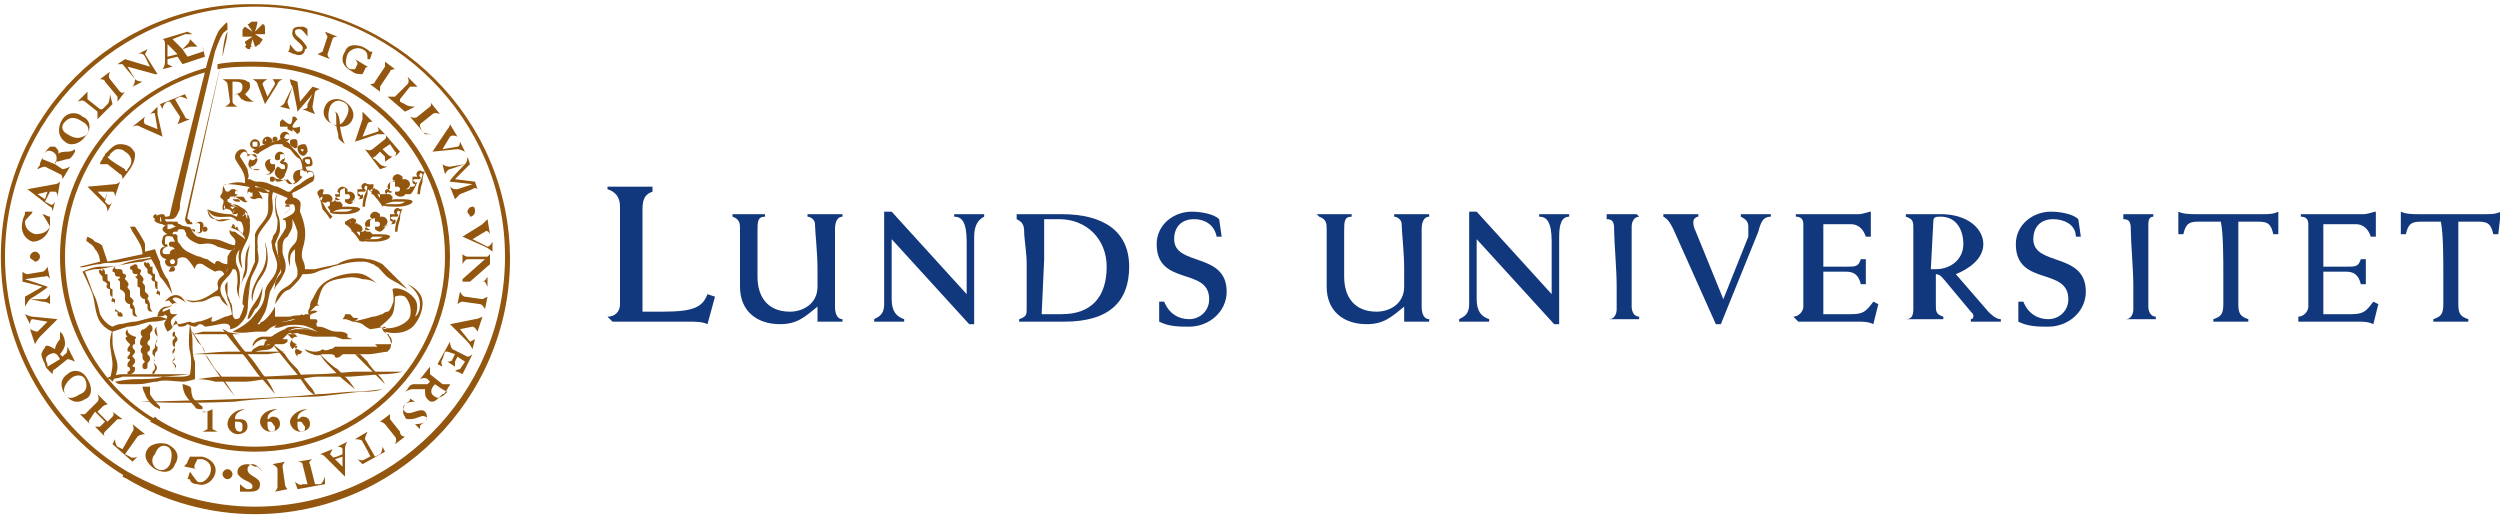 <?xml version="1.0" encoding="utf-8"?>
<!-- Generator: Adobe Illustrator 26.5.0, SVG Export Plug-In . SVG Version: 6.00 Build 0)  -->
<svg version="1.1" id="Lager_1" xmlns="http://www.w3.org/2000/svg" xmlns:xlink="http://www.w3.org/1999/xlink" x="0px" y="0px"
	 viewBox="0 0 300 62" style="enable-background:new 0 0 300 62;" xml:space="preserve">
<style type="text/css">
	.st0{fill:#93560E;}
	.st1{fill:#11377D;}
</style>
<g>
	<path class="st0" d="M25.5,49.1v2.4l0.6,0.3h-1.8l0.6-0.3v-2.1h-0.6l0,0C24.3,49.7,25.5,49.1,25.5,49.1z"/>
	<path class="st0" d="M36,50.6c-0.3,0-0.3,0-0.3,0v0.3c0,0.3,0,0.9,0.6,0.9c0.3,0,0.3-0.3,0.3-0.6C36.3,50.9,36.3,50.6,36,50.6z
		 M36.9,49.1c-0.9,0.3-1.2,0.6-1.2,1.2c0.3,0,0.3-0.3,0.6-0.3c0.6,0,0.9,0.3,0.9,0.9c0,0.6-0.6,0.9-1.2,0.9c-0.6,0-1.2-0.6-1.2-1.2
		C34.8,50,35.7,49.1,36.9,49.1L36.9,49.1z"/>
	<path class="st0" d="M32.4,50.6c-0.3,0-0.3,0-0.3,0v0.3c0,0.3,0,0.9,0.6,0.9c0.3,0,0.3-0.3,0.3-0.6C32.7,50.9,32.7,50.6,32.4,50.6z
		 M33.3,49.1c-0.9,0.3-1.2,0.6-1.2,1.2c0.3,0,0.3-0.3,0.6-0.3c0.6,0,0.9,0.3,0.9,0.9c0,0.6-0.6,0.9-1.2,0.9s-1.2-0.6-1.2-1.2
		C31.2,50,31.8,49.1,33.3,49.1L33.3,49.1z"/>
	<path class="st0" d="M28.5,50.6c-0.3,0-0.3,0-0.3,0v0.3c0,0.3,0,0.9,0.6,0.9c0.3,0,0.3-0.3,0.3-0.6C29.1,50.9,29.1,50.6,28.5,50.6z
		 M29.4,49.1c-0.9,0.3-1.2,0.6-1.2,1.2c0.3,0,0.3,0,0.6,0c0.6,0,0.9,0.3,0.9,0.9c0,0.6-0.6,0.9-1.2,0.9c-0.6,0-1.2-0.6-1.2-1.2
		C27.3,50,28.2,49.1,29.4,49.1L29.4,49.1z"/>
	<path class="st0" d="M5.1,25.7C5.4,25.7,5.7,26,6,26c0,0.3,0,0.3,0,0.3c0,0.3,0,0.6,0,0.9C5.7,28.4,4.8,29,3.9,29
		c-0.9-0.3-1.5-1.2-1.2-2.4c0-0.3,0.3-0.9,0.3-0.9v-0.3h0.9c0,0.3-0.9,0.9-0.9,1.2c0,0.6,0.3,1.2,1.2,1.5c0.9,0,1.5-0.3,1.8-0.9
		C5.7,26.6,5.1,25.7,5.1,25.7z"/>
	<path class="st0" d="M13.5,12.5l-1.8,1.8c0,0,0-0.6,0-0.9l-1.5-1.2c-0.3-0.3-0.9,0-0.9,0l1.2-1.2c0,0,0,0.6,0,0.9l1.5,1.2h0.3
		l0.6-0.6c0.3-0.3,0.3-1.2,0.3-1.2L13.5,12.5z"/>
	<path class="st0" d="M12,9.5l1.2-0.9c0,0-0.3,0.6,0,0.9l1.2,1.5c0.3,0.3,0.6,0,0.6,0l-0.9,1.2v-0.6l-1.5-1.8
		C12.6,9.5,12,9.5,12,9.5z"/>
	<path class="st0" d="M16.2,9.5c0.3,0.3,0.9,0.3,0.9,0.3l-1.2,0.6C15.9,10.4,16.2,10.1,16.2,9.5l-1.5-1.8h-0.6L15,7.1L18,8l-0.6-1.2
		c-0.3-0.6-0.9-0.3-0.9-0.3l1.2-0.6l-0.3,0.6l1.5,2.4h-0.3L15.3,8L16.2,9.5z"/>
	<path class="st0" d="M34.8,5.3c0,0,0.6,0.9,0.9,0.9c0.3,0,0.6,0,0.6-0.3c0.3-0.6-1.5-1.2-1.2-2.1c0-0.6,0.6-0.6,1.2-0.6
		c0.3,0,0.6,0.3,0.6,0.3l0,0l0,0v0.9c0,0-0.6-0.9-0.9-0.9s-0.6,0-0.6,0.3c0,0.6,0.6,0.6,1.2,1.5c0.3,0.3,0.3,0.6,0,0.6
		c0,0.6-0.6,0.9-1.2,0.6c-0.3,0-0.6-0.3-0.9-0.3l0,0l0,0C34.8,6.2,34.8,5.3,34.8,5.3z"/>
	<path class="st0" d="M39,3.8l1.5,0.6c0,0-0.6,0-0.6,0.3l-0.6,1.8c0,0.3,0.3,0.6,0.3,0.6l-1.5-0.6l0.6-0.3l0.6-1.8
		C39.3,4.4,39,3.8,39,3.8z"/>
	<path class="st0" d="M43.8,8.3l-0.3,0.6c-0.3,0-0.9,0-1.2-0.3c-1.2-0.6-1.5-1.5-0.9-2.4c0.3-0.9,1.2-0.9,2.1-0.6
		c0.6,0.3,0.9,0.6,0.9,0.6s0,0,0.3,0l0,0l-0.3,0.9h-0.3c0-0.6,0-0.9-0.6-1.2c-0.6-0.3-1.5,0-1.8,0.6C41.4,7.4,41.4,8,42,8.3
		c0.3,0,0.3,0,0.6,0l0.3-0.6c0-0.3-0.3-0.6-0.3-0.6L44.1,8C44.4,8,43.8,8,43.8,8.3z"/>
	<path class="st0" d="M46.2,7.4l1.2,0.9c0,0-0.6,0-0.6,0.3l-1.2,1.8c0,0.3,0,0.6,0,0.6l-1.2-0.9c0,0,0.6,0,0.6-0.3L46.2,8
		C46.2,7.7,46.2,7.4,46.2,7.4z"/>
	<path class="st0" d="M51,16.1L49.2,14c0,0,0.6,0.3,0.9,0l1.5-1.2c0.3-0.3,0-0.6,0-0.6l1.2,1.5c0,0-0.6-0.3-0.9,0l-1.5,1.2v0.3
		l0.3,0.6c0.3,0.3,1.2,0.3,1.2,0.3H51z"/>
	<path class="st0" d="M48.6,13.4l-2.1-1.8c0,0,0.6,0,0.9,0l1.5-1.5c0.3-0.3,0-0.9,0-0.9l1.2,1.2c0,0-0.6,0-0.9,0L48,11.9v0.3
		l0.6,0.3c0.3,0.3,1.2,0.3,1.2,0.3L48.6,13.4z"/>
	<path class="st0" d="M53.7,15.5c0.3-0.3,0.3-0.6,0.3-0.6l0.9,1.5c0,0-0.6-0.3-0.9,0l-0.9,1.5l1.8-0.3c0.3,0,0.3-0.6,0.3-0.6
		l0.6,1.2c0,0-0.6-0.3-0.9-0.3l-3,0.3C51.9,18.2,53.7,15.5,53.7,15.5z"/>
	<path class="st0" d="M55.8,19.7L55.8,19.7L54,20.3c-0.3,0-0.6,0.6-0.6,0.6l-0.3-1.2c0,0,0.3,0.3,0.9,0.3L55.8,19.7
		c0.3-0.3,0.3-0.9,0.3-0.9l0.3,0.9l-1.8,1.8l2.4,0.3l0.3,0.9c0,0-0.3-0.3-0.6,0l-1.5,0.6c-0.3,0.3-0.6,0.6-0.6,0.6L54,22.4
		c0,0,0.3,0.3,0.6,0.3h0.3l1.8-0.6l0,0L54,21.8l0,0C53.7,21.8,55.8,19.7,55.8,19.7z"/>
	<path class="st0" d="M56.1,31.1c-0.3,0-0.6,0.6-0.6,0.6v-1.2c0,0,0.3,0.3,0.6,0.3h2.4l0.3-0.3v1.2l-2.4,2.1h1.5
		c0.3,0,0.6-0.6,0.6-0.6v1.2l-0.3-0.6h-2.7v-0.3l2.7-2.4L56.1,31.1z"/>
	<path class="st0" d="M58.5,35.6l-0.3,1.5c0,0-0.3-0.6-0.6-0.6l-2.1-0.3c-0.3,0-0.6,0.3-0.6,0.3l0.3-1.5c0,0,0.3,0.6,0.6,0.6
		l2.1,0.3C57.9,35.9,58.5,35.6,58.5,35.6L58.5,35.6z"/>
	<path class="st0" d="M55.2,44.3l0.6-0.9l-0.9-0.6l-0.3,0.6c0,0.3,0,0.6,0,0.6l-0.9-0.6c0,0,0.6,0,0.6-0.3l0.3-0.6l-0.9-0.3
		c-0.3,0-0.3,0-0.3,0l-0.3,0.9c-0.3,0.3,0,0.9,0,0.9l-0.6-0.3L54,41c0,0,0,0.6,0.3,0.9l1.8,0.9c0.3,0,0.6-0.3,0.6-0.3l-1.2,2.4
		l-0.6-0.3C54.3,44.6,54.9,44.3,55.2,44.3z"/>
	<path class="st0" d="M49.8,48.2c0,0-0.9,0-1.2,0.3s-0.3,0.6,0,0.9c0.6,0.6,1.8-0.6,2.4,0c0.3,0.3,0.3,0.9,0,1.2s-0.6,0.3-0.6,0.6
		v0.3l-0.6-0.6c0,0,0.9,0,1.2-0.3s0.3-0.6,0-0.6c-0.3-0.3-0.9,0.3-1.8,0.3c-0.3,0-0.6,0-0.6-0.3c-0.3-0.3-0.3-0.9,0-1.5
		c0.3-0.3,0.6-0.3,0.6-0.6l0,0l0,0C48.9,47.6,49.8,48.2,49.8,48.2z"/>
	<path class="st0" d="M48.6,52.4l-1.2,0.9c0,0,0.3-0.6,0-0.9l-1.2-1.5c-0.3-0.3-0.6-0.3-0.6-0.3l1.2-0.9v0.6l1.2,1.5
		C48,52.4,48.6,52.4,48.6,52.4z"/>
	<path class="st0" d="M34.5,58.7L33,59c0,0,0.3-0.3,0.3-0.6v-2.1c0-0.3-0.6-0.6-0.6-0.6l1.5-0.3c0,0-0.3,0.3-0.3,0.6l0.3,2.1
		C34.2,58.4,34.5,58.7,34.5,58.7L34.5,58.7z"/>
	<path class="st0" d="M31.5,56.6c0,0-0.6-0.9-1.2-0.9c-0.3,0-0.6,0.3-0.6,0.6c0,0.9,1.5,0.9,1.5,1.8c0,0.6-0.3,0.9-1.2,0.9
		c-0.3,0-0.6,0-0.9,0h-0.3v-0.9c0,0,0.6,0.6,0.9,0.6s0.6,0,0.6-0.3c0-0.6-0.9-0.6-1.5-1.2c-0.3-0.3-0.3-0.3-0.3-0.6
		c0-0.6,0.6-0.9,1.2-0.9c0.3,0,0.9,0.3,0.9,0.3h0.3L31.5,56.6z"/>
	<path class="st0" d="M22.5,55.4l0.3-0.6c0.3,0,0.9,0,1.5,0c1.2,0.3,1.8,1.2,1.5,2.1s-1.2,1.5-2.1,1.2c-0.6,0-0.9-0.3-0.9-0.6h-0.3
		l0.3-0.9c0,0,0.6,0.9,0.9,1.2c0.6,0.3,1.2-0.3,1.5-0.9c0.3-0.9,0-1.5-0.9-1.8c-0.3,0-0.3,0-0.6,0l-0.3,0.6
		c-0.3,0.6,0.3,0.6,0.3,0.6L22.2,56C21.9,56,22.5,55.7,22.5,55.4z"/>
	<path class="st0" d="M12.3,48.8l-0.6,0.6l1.2,1.2l0.6-0.6c0.3-0.3,0-0.6,0-0.6l1.2,0.9h-0.6l-1.5,1.5c-0.3,0.3,0,0.6,0,0.6
		l-1.2-1.2H12l0.6-0.6l-1.2-1.2l-0.6,0.9c-0.3,0.3,0,0.6,0,0.6l-1.2-1.2h0.6l1.5-1.5c0.3-0.3,0-0.9,0-0.9l1.2,1.2
		C13.2,48.5,12.6,48.5,12.3,48.8z"/>
	<path class="st0" d="M3.6,35.9L3.6,35.9h1.8c0.3,0,0.6-0.6,0.6-0.6v1.2c0,0-0.3-0.3-0.9-0.3L3.6,35.9C3.3,36.2,3,36.8,3,36.8v-1.2
		l2.1-1.2l-2.4-0.6v-1.2c0,0,0.3,0.3,0.6,0.3l1.8-0.3c0.3,0,0.6-0.6,0.6-0.6L6,33.5c0,0-0.3-0.6-0.6-0.3H5.1L3,33.5l0,0l2.7,0.9l0,0
		C6,34.4,3.6,35.9,3.6,35.9z"/>
	<path class="st0" d="M57.9,26.9c0.3-0.3,0.6-0.6,0.6-0.6l0.3,1.8c0,0-0.3-0.6-0.6-0.3l-1.5,0.9l1.8,0.9c0.3,0,0.6-0.6,0.6-0.6v1.2
		c0,0-0.3-0.3-0.9-0.6l-2.7-1.2C55.5,28.4,57.9,26.9,57.9,26.9z"/>
	<path class="st0" d="M57,38.3c0.3,0,0.9-0.3,0.9-0.3l-0.6,1.8c0,0-0.3-0.6-0.6-0.6l-1.5,0.3l1.2,1.5l0.6-0.3l-0.3,1.2
		c0,0-0.3-0.6-0.6-0.9L54,38.9L57,38.3z"/>
	<path class="st0" d="M4.8,40.4c-0.3,0.3-0.6,0.9-0.6,0.9l-0.6-1.8c0,0,0.6,0.3,0.9,0.3l1.2-1.2l-1.8-0.3c-0.3,0-0.3,0.6-0.3,0.6
		L3,37.7c0,0,0.6,0.3,0.9,0.3l3,0.3L4.8,40.4z"/>
	<path class="st0" d="M15.9,51.8c0.3-0.3,0-0.9,0-0.9l1.5,1.2c0,0-0.6,0-0.9,0.3L15,54.5l0.6,0.3c0.3,0.3,0.9,0,0.9,0l-0.6,0.6
		l-2.4-2.1l0.3-0.6c0,0,0,0.6,0.3,0.9l0.6,0.3C14.7,53.9,15.9,51.8,15.9,51.8z"/>
	<path class="st0" d="M36.3,55.7c0-0.3-0.6-0.3-0.6-0.3l1.8-0.3c0,0-0.6,0.3-0.3,0.6l0.6,2.4h0.6c0.3,0,0.6-0.9,0.6-0.9v0.9
		l-3.3,0.6l-0.3-0.9c0,0,0.6,0.6,0.9,0.3h0.6C36.9,58.1,36.3,55.7,36.3,55.7z"/>
	<path class="st0" d="M43.5,53c0-0.3-0.9-0.3-0.9-0.3l1.5-0.9c0,0-0.3,0.6-0.3,0.9l1.2,2.1l0.6-0.3c0.3-0.3,0.3-0.9,0.3-0.9l0.3,0.6
		l-2.7,1.5l-0.6-0.6c0,0,0.6,0.3,0.9,0l0.6-0.3C44.7,55.1,43.5,53,43.5,53z"/>
	<path class="st0" d="M56.1,25.4c0-0.3,0.3-0.6,0.6-0.6c0.3,0,0.3,0.3,0.3,0.6c0,0.3-0.3,0.6-0.6,0.6C56.4,25.7,56.1,25.7,56.1,25.4
		z"/>
	<path class="st0" d="M26.7,56.9c0-0.3,0.3-0.6,0.6-0.6c0.3,0,0.6,0.3,0.6,0.6s-0.3,0.6-0.6,0.6C27,57.5,26.7,57.2,26.7,56.9z"/>
	<path class="st0" d="M3.6,30.8c0-0.3,0.3-0.6,0.6-0.6s0.6,0.3,0.6,0.6c0,0.3-0.3,0.6-0.6,0.6C3.9,31.1,3.6,31.1,3.6,30.8z"/>
	<path class="st0" d="M7.8,17c0.6,0.6,1.8,0.3,2.4-0.6c0.9-0.9,0.6-2.1-0.3-2.4c-0.6-0.6-1.8-0.6-2.4,0.3S6.9,16.4,7.8,17z
		 M8.1,16.1c-0.6-0.3-0.9-0.9-0.3-1.5C8.4,14,9,14,9.9,14.6c0.6,0.3,0.9,0.9,0.6,1.5C9.6,16.7,9,16.7,8.1,16.1z"/>
	<path class="st0" d="M21.9,5.9l0.9-0.3c0.3,0,0.9,0,0.9,0l-0.9-0.9c0,0,0,0.3-0.3,0.6L21.9,5.9l-1.2-1.2l1.5-0.6c0.3,0,0.9,0,0.9,0
		l-0.6-0.3l-3,0.9c0,0,0.3,0,0.3,0.6v2.1c0,0.6-0.3,0.9-0.3,0.9L20.7,8l-0.6-0.3V7.1l1.2-0.3l0.6,0.9l2.7-0.9l-0.3-1.2
		c0,0,0.3,0.6,0,0.6l-1.8,0.6L21.9,5.9z M21.3,6.5l-1.2,0.3V5.3L21.3,6.5z"/>
	<path class="st0" d="M6.6,19.7L6.6,19.7c0.3-0.6,0.3-1.2-0.3-1.5c-0.6-0.3-0.9,0-1.2,0.6v0.3C5.1,19.1,6.6,19.7,6.6,19.7z
		 M7.5,20.3c0.3,0,0.9-0.3,0.9-0.3l-0.9,1.5c0,0,0-0.6-0.3-0.6L5.4,20c-0.3,0-0.9,0.3-0.9,0.3c0-0.3,0.3-0.3,0.3-0.6
		c0-0.3,0.3-0.6,0.3-0.9c0.3-0.6,0.6-0.9,0.9-1.2c0.3,0,0.3,0,0.6,0c0.3,0.3,0.6,0.6,0.3,0.9c0.3-0.3,0.9-0.3,1.2-0.3
		c0.6,0,0.9-0.3,0.9-0.3s0,0,0,0.3c-0.3,0.6-0.6,0.9-0.9,0.9s-0.9,0.3-1.5,0.3v0.3L7.5,20.3z"/>
	<path class="st0" d="M4.5,23.3l0.9,0.6L5.7,23L4.5,23.3z M5.4,24.2L6,24.5c0.3,0.3,0.6-0.3,0.6-0.3l-0.3,1.2c0,0,0-0.6-0.3-0.6
		l-2.7-2.1l3.3-0.6c0.3,0,0.6-0.3,0.6-0.3l-0.3,1.8c0,0,0-0.6-0.3-0.6L6,23L5.4,24.2z"/>
	<path class="st0" d="M7.2,43.1L7.2,43.1c-0.3-0.6-0.6-0.9-1.2-0.6s-0.6,0.6-0.3,1.2V44L7.2,43.1z M7.8,42.5c0.3,0,0.3-0.9,0.3-0.9
		L9,43.4c0,0-0.6-0.3-0.9-0.3l-1.5,1.2c-0.3,0-0.3,0.6-0.3,0.6C6,44.6,6,44.6,5.7,44.3s-0.3-0.6-0.3-0.6c-0.3-0.6-0.6-1.2-0.3-1.5
		c0-0.3,0.3-0.3,0.3-0.6c0.3-0.3,0.6,0,1.2,0.3c0-0.3,0.3-0.9,0.6-1.2c0-0.3,0-0.9,0-0.9s0,0,0.3,0.3c0.3,0.6,0.3,0.9,0.3,1.2
		c0,0.3-0.3,0.9-0.6,1.2l0.3,0.3C7.2,43.1,7.8,42.5,7.8,42.5z"/>
	<path class="st0" d="M10.2,45.5c-0.3-0.6-1.2-0.6-1.8,0c-0.6,0.6-0.9,1.2-0.6,1.8c0.3,0.6,0.9,0.6,1.8,0
		C10.5,47,10.5,46.1,10.2,45.5z M7.8,47.3c-0.6-0.9-0.6-1.8,0.3-2.4c0.6-0.6,1.8-0.6,2.4,0.6c0.6,0.9,0.6,2.1-0.3,2.4
		C9.3,48.5,8.4,48.2,7.8,47.3z"/>
	<path class="st0" d="M20.1,53.6c-0.6-0.3-1.2,0-1.5,0.9c-0.6,0.6-0.3,1.5,0.3,1.8c0.6,0.3,1.2,0,1.5-0.6
		C20.7,54.8,20.7,53.9,20.1,53.6z M18.6,56.3c-0.9-0.6-1.5-1.5-0.9-2.4c0.3-0.6,1.5-0.9,2.4-0.6c1.2,0.6,1.5,1.5,0.9,2.4
		C20.7,56.6,19.8,56.9,18.6,56.3z"/>
	<path class="st0" d="M52.2,46.1L52.2,46.1c-0.6,0.6-0.6,1.2,0,1.5c0.3,0.3,0.9,0,1.2-0.3l0.3-0.3C53.4,47,52.2,46.1,52.2,46.1z
		 M51.3,45.5c-0.3-0.3-0.9,0-0.9,0l1.2-1.5c0,0,0,0.6,0,0.9l1.5,1.2c0.3,0,0.9,0,0.9,0c0,0.3-0.3,0.3-0.3,0.6
		c-0.3,0.3-0.3,0.6-0.6,0.6c-0.6,0.6-0.9,0.9-1.2,0.9c-0.3,0-0.3,0-0.6-0.3S51,47.3,51,46.7c-0.3,0-0.9,0-1.5,0
		c-0.3,0-0.9,0.3-0.9,0.3s0,0,0.3-0.3c0.3-0.6,0.6-0.6,0.9-0.6c0.3,0,0.9,0,1.5,0l0.3-0.3C51.9,46.1,51.3,45.5,51.3,45.5z"/>
	<path class="st0" d="M41.1,56v-1.2l-0.9,0.3L41.1,56z M41.1,54.5v-0.6c0-0.3-0.6-0.3-0.6-0.3l1.2-0.6c0,0-0.3,0.3-0.3,0.9v3.3
		L39,54.8c-0.3-0.3-0.6-0.3-0.6-0.3l1.5-0.6l-0.3,0.6l0.3,0.3C39.9,55.1,41.1,54.5,41.1,54.5z"/>
	<path class="st0" d="M30.9,10.1c0-0.3-0.6-0.6-0.6-0.6h1.8c0,0-0.6,0.3-0.6,0.6l0.6,1.5l0.9-1.5c0-0.3-0.3-0.6-0.3-0.6h1.2
		c0,0-0.6,0.3-0.6,0.6l-1.5,2.4L30.9,10.1z"/>
	<path class="st0" d="M16.8,15.2c-0.3-0.3-0.9,0-0.9,0l1.5-1.2c0,0-0.3,0.6,0,0.9l1.5,0.6l-0.3-1.8c0-0.3-0.6,0-0.6,0l0.9-0.9
		c0,0,0,0.6,0,0.9l0.6,2.7L16.8,15.2z"/>
	<path class="st0" d="M43.5,14.3c0-0.3,0-0.9,0-0.9l1.2,1.2c0,0-0.6,0-0.6,0.3l-0.6,1.5l1.8-0.6c0.3,0,0-0.6,0-0.6l0.9,0.9
		c0,0-0.6,0-0.9,0L42.6,17L43.5,14.3z"/>
	<path class="st0" d="M22.2,14c0,0.3,0.6,0.3,0.6,0.3l-1.5,0.6c0,0,0.3-0.6,0.3-0.9l-1.2-1.8h-0.3c-0.6,0.3-0.6,0.9-0.6,0.9
		l-0.3-0.6l3-1.2l0.3,0.6c0,0-0.6-0.3-0.9-0.3L21,11.9L22.2,14z"/>
	<path class="st0" d="M35.1,10.4L35.1,10.4l-0.6,1.8c0,0.3,0.3,0.9,0.3,0.9l-1.2-0.3c0,0,0.6-0.3,0.6-0.6L35.1,10.4
		c-0.3-0.3-0.3-0.9-0.3-0.9l0.9,0.3l0.3,2.4l1.5-1.8l0.9,0.3c0,0-0.3,0-0.6,0.3l-0.3,1.8c0,0.3,0.3,0.9,0.3,0.9l-1.5-0.6
		c0,0,0.6,0,0.6-0.3v-0.3l0.6-1.2l0,0l-1.8,2.1l0,0C35.7,13.1,35.1,10.4,35.1,10.4z"/>
	<path class="st0" d="M47.4,18.2l-0.6-0.9l-0.9,0.6l0.6,0.6c0.3,0.3,0.6,0.3,0.6,0.3l-0.9,0.6c0,0,0-0.3,0-0.6l-0.6-0.6L45,18.8
		c-0.3,0-0.3,0.3,0,0.3l0.6,0.6c0.3,0.3,0.9,0.3,0.9,0.3l-0.9,0.3l-1.8-2.4c0,0,0.6,0.3,0.9,0l1.5-1.2c0.3-0.3,0-0.6,0-0.6l1.8,2.1
		l-0.6,0.6C47.4,18.8,47.7,18.2,47.4,18.2z"/>
	<path class="st0" d="M27.9,11.3L27.9,11.3c0.9,0,1.2-0.3,1.2-0.9c0-0.6-0.6-0.6-0.9-0.6h-0.3L27.9,11.3z M27.9,12.2
		c0,0.3,0.6,0.6,0.6,0.6H27c0,0,0.6-0.3,0.6-0.6l-0.3-2.1c0-0.3-0.6-0.6-0.6-0.6c0.3,0,0.3,0,0.6,0c0.3,0,0.6,0,0.9,0
		c0.6,0,1.2,0,1.5,0.3c0.3,0,0.3,0.3,0.3,0.6c0,0.3-0.3,0.6-0.6,0.9c0,0,0.3,0.3,0.6,0.6s0.6,0.3,0.6,0.3h-0.3c-0.6,0-0.9,0-1.2-0.3
		c0,0.3-0.3-0.3-0.6-0.6h-0.6V12.2z"/>
	<path class="st0" d="M15,20.3c0,0.3,0.3,0.3,0.3,0c0.9-0.9,0.3-1.8-0.3-2.1c-0.3-0.3-0.6-0.3-0.9-0.3c-0.3,0-0.6,0.3-0.9,0.6
		c0,0,0,0.3-0.3,0.3C12.9,19.1,15,20.3,15,20.3z M12,19.7c0-0.3,0.3-0.6,0.3-0.6c0-0.3,0.3-0.3,0.3-0.6c0.9-0.9,1.2-1.2,1.8-1.2
		c0.3,0,0.6,0,1.2,0.3c0.3,0.3,0.6,0.6,0.6,0.9c0,0.3,0,0.9-0.6,1.8l-0.9,1.2c0,0,0-0.6-0.3-0.6l-1.5-1.2C12.6,19.7,12,19.7,12,19.7
		z"/>
	<path class="st0" d="M11.7,23l0.9,0.9l0.3-0.9L11.7,23z M12.6,24.2l0.3,0.3c0.3,0.3,0.6-0.3,0.6-0.3l-0.6,1.2c0,0,0-0.6-0.3-0.9
		l-2.1-2.1l3.3-0.3c0.3,0,0.6-0.3,0.6-0.3l-0.6,1.8c0,0,0-0.6-0.3-0.6h-0.6C12.9,23,12.6,24.2,12.6,24.2z"/>
	<path class="st0" d="M39.9,14.9c0.6,0.3,1.2,0,1.5-0.6c0.6-0.9,0.6-1.8-0.3-2.1c-0.6-0.3-1.2,0-1.5,0.6
		C39.3,13.7,39.3,14.6,39.9,14.9z M41.4,12.2c0.9,0.6,1.2,1.5,0.9,2.1c-0.3,0.9-1.5,1.2-2.4,0.6c-1.2-0.6-1.2-1.5-0.9-2.1
		C39.3,11.9,40.5,11.6,41.4,12.2z"/>
	<path class="st0" d="M41.4,17.3c-1.2-0.9-0.6-0.6-0.9-1.5c-0.3-0.9,0-2.1-0.3-2.4c-0.3,0,0.6-0.3,0.6,1.8
		C41.1,17,41.4,17.3,41.4,17.3z"/>
	<path class="st0" d="M15.3,56.6c-8.7-5.1-14.7-15-14.7-25.8c0-16.5,13.5-30,30-30s30,13.5,30,30s-13.5,30-30,30
		C25.2,60.8,20.1,59.3,15.3,56.6H15l-0.3,0.6l0.6,0.3c4.5,2.7,9.9,4.2,15.3,4.2c16.8,0,30.6-13.8,30.6-30.6S47.4,0.5,30.6,0.5
		C13.8,0.2,0.1,14,0.1,30.8c0,11.1,6,21,15,26.4l0.3,0.3l0.3-0.6L15.3,56.6L15.3,56.6z"/>
	<path class="st0" d="M18.6,50.3C12,46.4,7.8,38.9,7.8,30.8c0-10.5,7.2-19.5,17.1-22.2L25.2,8c-10.2,2.7-18,11.7-18,22.8
		c0,8.4,4.5,15.9,11.1,19.8l0.3,0.3l0.3-0.3L18.6,50.3z"/>
	<path class="st0" d="M18.6,50.9c3.6,2.1,7.5,3.3,12,3.3C43.5,54.2,54,43.7,54,30.8S43.5,7.4,30.6,7.4c-1.5,0-3,0-4.5,0.3v0.6
		C27.6,8,29.1,8,30.6,8c12.6,0,22.8,10.2,22.8,22.8S43.2,53.6,30.6,53.6c-4.2,0-8.4-1.2-11.7-3.3L18.6,50L18,50.6L18.6,50.9z"/>
	<path class="st0" d="M30.3,5.6c-0.3,0-0.3,0-0.6-0.3c0,0-0.3,0-0.3-0.3"/>
	<path class="st0" d="M30.6,3.8l0.9-0.9c0.3,0,0.3,0.3,0.3,0.6s0,0.3,0,0.6h-1.2l0.9,0.6c0,0.3-0.3,0.3-0.3,0.6
		c-0.3,0-0.3,0.3-0.6,0.3l-0.3-0.9L30,5.9c-0.3,0-0.3,0-0.6-0.3c0.3-0.3,0-0.3,0-0.6l0.9-0.6l-1.2,0c0-0.3,0-0.3,0-0.6
		s0-0.3,0.3-0.6l0.9,0.6l-0.6-0.9c0.3,0,0.3-0.3,0.6-0.3c0.3,0,0.3,0,0.6,0C30.9,2.9,30.6,3.8,30.6,3.8z"/>
	<path class="st0" d="M42,24.5c-0.3,0-0.6-0.3-0.6-0.3c0-0.3,0-0.3,0-0.3l0,0l0,0l0,0c0,0,0,0,0.3,0c0,0,0.3,0,0.3-0.3
		c0,0,0-0.3-0.3-0.3h-0.3c0,0,0,0,0-0.3v-0.3c0,0,0-0.3-0.3,0c0,0-0.3,0-0.3,0.3v0.3v0.3h-0.3l0,0l0,0c0,0-0.3,0-0.3,0.3
		c0,0,0,0.3,0.3,0.3h0.3l0.3,0.3c0,0.3,0,0.3-0.3,0.6c-0.3,0-0.6,0-0.6,0s0,0.3-0.3,0.3s-0.6-0.6-0.6-0.6s0.3,0,0.3-0.3
		s0-0.3-0.3-0.3c0,0-0.3,0.3-0.6,0c-0.3,0,0-0.3,0-0.6c-0.3,0-0.3,0.3-0.3,0.3s0.3,0.3,0.6,0.9c0.3,0.6,0.9,1.2,0.9,1.2l-0.3,0.3
		c0,0-0.3-0.6-0.9-1.2c-0.3-1.5-0.6-1.8-0.6-1.8s0,0,0-0.3c0.3-0.3,0.3-0.3,0.6-0.3c0.3,0,0,0.6,0,0.6s0.3,0,0.6,0s0.6,0.3,0.6,0.6
		s-0.3,0.3-0.3,0.3s0,0,0.3,0s0.3-0.3,0.3-0.3s0.3,0.3,0.6,0l0,0l0,0c-0.3,0-0.6-0.3-0.6-0.6c0,0,0.3,0,0.3,0s0,0,0.3,0L40.5,23
		c0-0.3,0.3-0.6,0.6-0.6c0.3,0,0.6,0.3,0.6,0.3V23c0,0,0,0,0.3,0s0.6,0.3,0.6,0.6s-0.3,0.6-0.6,0.6l0,0l0,0h0.3
		c0.3,0,0.3-0.3,0.3-0.3h0.3c0.3,0,0.3-0.3,0.3-0.3s-0.3,0-0.3-0.3c0-0.3,0-0.3,0-0.6c0.3,0,0.6,0,0.6,0s-0.3-0.3,0-0.6s0.6,0,0.6,0
		c0.3,0,0.3,0,0.3,0s-0.3,0.3-0.3,1.2c-0.3,0.9-0.3,1.5-0.3,1.5h-0.3c0,0,0-0.9,0.3-1.5c0.3-0.6,0.3-0.9,0.3-0.9s-0.3-0.3-0.3,0
		c-0.3,0.3,0.3,0.3,0,0.6c0,0-0.3,0-0.6,0c-0.3,0-0.3,0.3,0,0.3c0,0.3,0.3,0,0.3,0s0.3,0.6-0.3,0.6c-0.3,0-0.6,0-0.6,0
		S42.3,24.5,42,24.5z"/>
	<path class="st0" d="M41.4,25.4c0.6,0,0.9-0.3,0.9-0.3s-0.6,0-1.2,0s-1.2,0.3-1.2,0.3C40.2,25.4,40.8,25.4,41.4,25.4z M39.6,25.4
		c0-0.3,0.9-0.6,1.8-0.6s1.8,0,1.8,0.3c0,0.3-0.9,0.6-1.8,0.6S39.6,25.7,39.6,25.4z"/>
	<path class="st0" d="M48,23.6c-0.3,0-0.6-0.3-0.6-0.3c0-0.3,0-0.3,0-0.3l0,0l0,0l0,0c0,0,0,0,0.3,0c0,0,0.3,0,0.3-0.3
		c0,0,0-0.3-0.3-0.3h-0.3c0,0,0,0,0-0.3v-0.3c0,0,0-0.3-0.3,0c0,0-0.3,0-0.3,0.3v0.3v0.3h-0.3l0,0l0,0c0,0-0.3,0-0.3,0.3
		c0,0,0,0.3,0.3,0.3h0.3l0.3,0.3c0,0.3,0,0.3-0.3,0.6c-0.3,0-0.6,0-0.6,0s0,0.3-0.3,0.3s-0.6-0.6-0.6-0.6s0.3,0,0.3-0.3
		s0-0.3-0.3-0.3c0,0-0.3,0.3-0.6,0c-0.3,0,0-0.3,0-0.6c-0.3,0-0.3,0.3-0.3,0.3s0.6-0.3,0.9,0.3c0.3,0.6,0.9,1.2,0.9,1.2l-0.3,0.3
		c0,0-0.3-0.6-0.9-1.2c-0.3-0.6-0.9-0.9-0.9-0.9s0,0,0-0.3c0.3-0.3,0.3-0.3,0.6-0.3s0,0.6,0,0.6s0.3-0.3,0.3,0
		c0.3,0,0.6,0.3,0.6,0.6c0.6,0,0.3,0,0.3,0s0,0,0.3,0c0.3,0,0.3-0.3,0.3-0.3s0.3,0.3,0.6,0l0,0l0,0c-0.3,0-0.6-0.3-0.6-0.6
		s0.3-0.6,0.6-0.6c0,0,0,0,0.3,0l-0.3-0.3c0-0.3,0.3-0.6,0.6-0.6s0.6,0.3,0.6,0.3v0.3h0.3c0.3,0,0.6,0.3,0.6,0.6s-0.3,0.6-0.6,0.6
		l0,0l0,0h0.3c0.3,0,0.3-0.3,0.3-0.3h0.3c0.3,0,0.3-0.3,0.3-0.3s-0.3,0-0.3-0.3s0-0.3,0-0.6c0.3,0,0.6,0,0.6,0s-0.3-0.3,0-0.6
		s0.6,0,0.6,0c0.3,0,0.3,0,0.3,0s-0.3,0.3-0.3,1.2c-0.3,0.9-0.3,1.5-0.3,1.5h-0.3c0,0,0-0.9,0.3-1.5c0.3-0.6,0.3-0.9,0.3-0.9
		s-0.3-0.3-0.3,0c-0.3,0.3,0.3,0.3,0,0.6c0,0-0.3,0-0.6,0c-0.3,0-0.3,0.3,0,0.3c0,0.3,0.3,0,0.3,0s-0.6,1.5-0.9,1.5s-0.6,0-0.6,0
		S48.6,23.6,48,23.6z"/>
	<path class="st0" d="M47.7,24.5c0.6,0,0.9-0.3,0.9-0.3s-0.6,0-1.2,0s-1.2,0.3-1.2,0.3S46.8,24.5,47.7,24.5z M45.9,24.5
		c0-0.3,0.9-0.6,1.8-0.6s1.8,0,1.8,0.3c0,0.3-0.9,0.6-1.8,0.6C46.8,24.8,45.9,24.8,45.9,24.5z"/>
	<path class="st0" d="M45.6,27.8c-0.3,0-0.6-0.3-0.6-0.3c0-0.3,0-0.3,0-0.3l0,0l0,0l0,0c0,0,0,0,0.3,0c0,0,0.3,0,0.3-0.3
		c0,0,0-0.3-0.3-0.3H45c0,0,0,0,0-0.3c0,0,0,0,0,0s0-0.3-0.3,0c0,0-0.3,0-0.3,0.3v0.3v0.3h-0.3l0,0l0,0c0,0-0.3,0-0.3,0.3
		c0,0,0,0.3,0.3,0.3h0.3l0.3,0.3c0,0.3,0,0.3-0.3,0.6c-0.3,0-0.6,0-0.6,0s0,0.3-0.3,0.3s-0.6-0.6-0.6-0.6s0.3,0,0.3-0.3
		s0-0.3-0.3-0.3c0,0-0.3,0.3-0.6,0c-0.3,0,0-0.3,0-0.6C42,26.3,42,26.6,42,26.6s0.3,0.3,0.6,0.9c0.3,0.6,0.9,1.2,0.9,1.2L43.2,29
		c0,0-0.3-0.6-0.9-1.2c-0.3-0.6-0.9-0.9-0.9-0.9s0,0,0-0.3c0.6-0.3,0.9-0.6,1.2-0.3c0.3,0,0,0.6,0,0.6s0.3-0.3,0.3,0
		c0.3,0,0.6,0.3,0.6,0.6c0,0.3-0.3,0.3-0.3,0.3s0,0,0.3,0c0.3,0,0.3-0.3,0.3-0.3s0.3,0.3,0.6,0l0,0l0,0c-0.3,0-0.6-0.3-0.6-0.6
		c0-0.3,0.3-0.6,0.6-0.6c0,0,0,0,0.3,0L44.4,26c0-0.3,0.3-0.6,0.6-0.6s0.6,0.3,0.6,0.3V26h0.3c0.3,0,0.6,0.3,0.6,0.6
		c0,0.3-0.3,0.6-0.6,0.6l0,0l0,0h0.3c0.3,0,0.3-0.3,0.3-0.3h0.3c0.3,0,0.3-0.3,0.3-0.3s-0.3,0-0.3-0.3c0-0.3,0-0.3,0-0.6
		c0.3,0,0.6,0,0.6,0s-0.3-0.3,0-0.6c0.3-0.3,0.6,0,0.6,0c0.3,0,0.3,0,0.3,0S48,25.4,48,26.3c-0.3,0.9-0.3,1.5-0.3,1.5h-0.3
		c0,0,0-0.9,0.3-1.5c0.3-0.6,0.3-0.9,0.3-0.9s-0.3-0.3-0.3,0c-0.3,0.3,0.3,0.3,0,0.6c0,0-0.3,0-0.6,0s-0.3,0.3,0,0.3
		c0,0.3,0.3,0,0.3,0s0.3,0.6-0.3,0.6c-0.3,0-0.6,0-0.6,0S45.9,27.8,45.6,27.8z"/>
	<path class="st0" d="M45,28.7c0.6,0,0.9-0.3,0.9-0.3s-0.6,0-1.2,0c-0.6,0-1.2,0.3-1.2,0.3C43.8,28.7,44.4,28.7,45,28.7z M43.2,28.7
		c0-0.3,0.9-0.6,1.8-0.6s1.8,0,1.8,0.3S45.9,29,45,29C44.1,29,43.2,29,43.2,28.7z"/>
	<path class="st0" d="M32.7,22.4c-0.9,0.9-0.3,2.1-0.6,3.3c-0.3,0.9-1.2,1.5-1.5,2.4c0,0.6,0,1.2,0.3,1.8c0,0,0,0,0-0.3
		c-0.3-1.2,0.3-1.8,1.2-3c1.5-1.8-0.3-3,1.2-4.2C33,22.7,32.7,22.4,32.7,22.4z"/>
	<path class="st0" d="M36.3,32.9c0.6,0,1.2,0,1.8-0.3c0.6-0.3,1.2-0.3,1.8-0.6c1.2-0.3,2.1-0.6,3.3-0.6h0.3c0.3,0,0.6,0,1.2,0.3
		c0.3,0,0.3,0.3,0.6,0.3c0.9,0.9,0.9,1.2,2.1,1.8c0.6,0.3,0.9,0.6,1.5,0.9c-0.3-0.3-0.3-0.3-0.6-0.6c-0.6-0.6-1.5-1.5-2.4-2.4
		c-0.6-0.3-1.2-0.6-1.8-0.6c-1.2-0.3-2.7,0-3.6,0.6C39.3,32,39,32,37.8,32.3c-0.3,0-0.6,0-1.2,0c0-1.2-0.6-0.9-0.3-2.4
		c0.6-1.8,0.3-3-0.3-4.5c0-0.6,0.3-1.2-0.3-1.5c-0.3-0.3-1.2-0.3-1.5,0.3c0,0.6,0.6,0.3,0.9,0.3s0.3,0.6,0.3,0.6
		c0,0.6-0.9,0.9-1.5,1.2c0.3,0.3,0.9,0,1.2,0c0.3,0.6,0.3,0.6,0.6,1.5c0,1.5-0.3,1.2-0.9,2.1c-0.3,0.6-0.3,1.2,0,2.1
		c0-1.5,0-1.5,0.6-2.1c0,0,0,0.6,0,1.2s0.3,0.9,0.3,1.5s0,0.6-0.6,1.2c-0.6,0.9-1.8,0.6-2.1,2.7c0.9-1.2,0.9-1.5,1.8-1.8
		C35.7,33.8,36,33.5,36.3,32.9L36.3,32.9z"/>
	<path class="st0" d="M27.9,25.7c0-0.3-0.3-0.6-0.6-0.6c-0.3-0.3-0.6,0.6-0.6-0.3c0-0.3,0.3-0.6,0-0.9c-0.6-0.3,0-0.6,0-0.9
		s0-0.9,0.6-0.9c0.9-0.3,1.8-0.3,2.4,0c0.3-0.3,0.3-0.3,0.3-0.3s0.3,0,0.6,0c0.3,0,0.6,0.3,0.6,0.3c-0.3,0-0.6,0-0.6,0.3
		c0.3,0.3,0.6-0.3,1.5,0.6c0,0,0.3,0,0.3,0.3c-0.6-0.3-0.6,0-1.2-0.3c-0.3,0-0.3,0-0.6,0c0,0-0.6,0.3-0.6,0c0,0,0,0,0-0.3
		s-0.3-0.3-0.3-0.3c-1.5-0.3-2.1-0.3-2.7-0.3c0,0-0.3,0.3,0,0.6c0,0.3,0.3,0.3,0.3,0.3c0.3,0,0.3-0.3,0.6-0.3s0.3,0,0.6,0.3l0,0
		c0-0.3-0.3,0-0.3,0s0,0,0,0.3h0.3c0,0.3-0.6,0.3-0.9,0.3c0,0,0,0.3-0.3,0.3v0.3c0.6,0.6,1.2,0.6,1.8,0.9c0.3,0,0.3,0.3,0.3,0.6
		c-0.3,0-0.3,0.3-0.3,0.3l0,0l0.3-0.3c0.3,0.3,0,0.3,0.3,0.6c0-0.3,0-0.3,0-0.6c0.3,0.6,0.6,2.1-0.3,3.6c-0.6,1.2-0.6,1.5-0.3,3
		c-0.9-1.5-0.3-2.4,0-3.3v-0.3c0,0.3,0,0.6-0.3,1.2c-0.6,0.6-0.6,1.5-0.3,2.1c0.3,0.6,0.3,0.9,0.3,1.8c0,0.6-0.3,1.2,0,2.1
		c-0.6-1.2-0.3-1.5-0.3-2.1s0-1.2-0.3-1.5h-0.3c-0.3,1.2-2.1,1.5-1.2,3.3c0.3,0.3,0.6,1.2,0.9,1.5c-0.3-0.6-0.9-0.6-1.2-1.5
		c-0.9-0.3-1.5,0.6-2.4,0.6c-0.6,0-0.9,0.3-1.8-0.3c1.5,0.6,2.7-0.3,3.6-0.9c0.6-0.3,0.3-0.6,0.3-0.9c0-0.9,0.9-0.9,1.2-1.8
		c0-0.9,0-1.2,0.3-1.8c0.3-0.6,0.6-0.3,0.6-1.2c0.3-0.9-0.9-0.9-0.6-1.8c0,0.3,0.3,0.3,0.6,0.3c0.3,0.3,0.9,0.6,1.2,0.9
		c0-0.3-0.3-0.6-0.6-0.9l-0.6-0.3c0-0.3,0.3-0.3,0.3-0.3c0,0.6,0.6,0.6,0.6,0.9c0.3-0.6,0-1.2-0.3-1.8c0,0-0.3,0-0.3,0.3
		c-0.3-0.3,0-0.6,0-0.9s0,0-0.3,0C27.9,25.7,27.9,25.7,27.9,25.7l0.3-0.6C28.2,25.1,27.9,25.4,27.9,25.7z M27.6,24.8l0.3,0.3
		l0.3-0.3H27.6z M27,24.5c0,0.3-0.3,0.3,0,0.6V24.5L27,24.5z M28.5,26c0.3,0.3,0.6,0.6,0.9,0.9c0,0-0.9-0.6-1.5-0.6
		c-0.6,0-1.5,0.6-2.1,0c-0.6,0-0.9-0.6-0.9-1.2c0.3,0.9,0.9,1.5,1.8,1.2c0.6,0,0.9,0,1.2,0c0.3,0,0.6,0,0.9,0.3
		c-0.6-0.3-0.9-0.6-1.2-0.6c-1.2,0-2.1,0.3-2.7-0.9c0.6,0.3,1.8,0.6,2.7,0.6C27.9,25.7,28.2,26,28.5,26z"/>
	<path class="st0" d="M34.8,24.8c0,0.3,0,0.3-0.3,0.6c0,0-0.3,0-0.3,0.3C34.2,25.4,34.8,25.4,34.8,24.8h-0.6
		C34.2,24.5,34.8,24.5,34.8,24.8z"/>
	<path class="st0" d="M28.2,27.5C28.2,27.5,27.9,27.5,28.2,27.5c-0.6-0.3-0.3-0.3-0.3-0.6C28.2,26.9,28.2,27.2,28.2,27.5z"/>
	<path class="st0" d="M29.7,31.4c0,0.6,0,1.2-0.3,1.8c-0.3,0.3-0.3,0.6-0.6,1.2c0.3-0.6,0.3-1.2,0.6-2.1c0-0.6,0-1.8,0.3-2.4
		l0.3-0.6C29.7,30.5,29.7,31.1,29.7,31.4z"/>
	<path class="st0" d="M20.7,39.2c0.3-0.3,0.3-0.3,0.6-0.3c0,0,0,0.3,0.3,0.3c0.3,0,0.6,0,0.9-0.3c0,0,0.6,0.3,0.9,0.3
		c0.3,0,0.3-0.3,0.6-0.3c0.3,0,0.6,0.3,0.6,0.3s0.3,0,1.8-0.3c1.5-0.3,1.2,0.6,1.2,0.6s0.6,0,1.2-0.6s0.9-1.2,0.9-1.8
		c0-0.6,0.3-3,0.3-3s-0.3,1.2-0.6,1.8c0,0.6-0.3,1.5-0.6,2.1c0,0.3-0.6,0.3-0.6,0.3s-0.3-0.3-0.3-0.6C27.3,38,27,38,27,38
		s-1.2,0.6-1.5,0.6s0-0.6,0-0.6s-1.2,0.6-1.8,0.6c-0.6,0.3-0.9,0-0.9,0c-0.3,0-0.9,0.3-1.5,0.3c0-0.3-0.3-0.6-0.3-0.3L20.7,39.2
		c-0.6-0.9,0.3-1.2,0.6-1.5h-0.6c-0.3,0-0.3-0.3-0.3-0.6c-0.3,0-0.6,0.3-0.9,0.3c0-0.6,0.9-0.3,1.2-0.9c0,0,0.3-0.3,0.6,0l-0.6-0.6
		c0.3-0.6,1.5,0.3,1.8,0.6l-0.3-0.3c-0.6-1.2-1.8-0.9-2.4,0c0,0,0.6-0.3,0.6,0l0.3,0.3c-0.3,0.3-0.6,0.3-0.9,0.3
		c-0.9,0.3-0.9,1.2-0.9,1.2s0.9,0,0.9-0.3l0,0c0,0.3,0.6,0,0,0.9c-0.3,0.3,0.3,1.2,0.3,1.2S20.7,39.5,20.7,39.2z"/>
	<path class="st0" d="M31.2,33.5c-0.3,0.3-0.9,1.5-0.9,2.7c-0.3-0.9,0-1.8,0.9-3.3c1.2-1.8,0.6-3.3,0.6-3.9
		C32.7,32,31.5,32.9,31.2,33.5z"/>
	<path class="st0" d="M27.3,35.3c0,0.3,0.3,0.6,0.3,0.9c0.3,0.3,0.3,0.9,0.3,1.8c-0.3-1.5-0.3-1.5-0.6-2.1c0-0.3-0.3-0.9-0.3-1.5
		c0-0.3,0.3-0.6,0.3-0.6C27.3,34.1,27.3,34.7,27.3,35.3z"/>
	<path class="st0" d="M30.6,37.1c-0.3,0.6-0.6,1.2-0.9,1.2c0.3-1.8,1.2-1.8,1.8-3.9C31.5,35.3,31.2,36.8,30.6,37.1z"/>
	<path class="st0" d="M37.8,39.5c0.3,0,0.3,0,0.6,0.3c-0.3,0-0.9-0.3-0.9-0.3h-0.3c-0.9,0-1.5-0.3-2.1,0c-0.9,0.3-2.1,1.2-2.1,1.8
		c-0.6,1.2-1.8,0.3-2.7,1.2c-0.3-0.3,0-0.6,0.6-0.9c0.3-0.3,1.2,0,1.5-0.3s-0.3-0.6-0.9-0.6c-0.9,0.3-0.9,0.6-1.2,0.9
		c0-0.6,0.6-1.2,1.2-1.2c0.3,0,0.9,0,1.2,0c0.6-0.3,0.6-0.6,1.5-0.9c0.3-0.3,0.6-0.3,1.2-0.3C36,39.2,36.9,39.5,37.8,39.5L37.8,39.5
		z"/>
	<path class="st0" d="M28.5,27.5L28.5,27.5c-0.6,0-0.9-0.3-0.9-0.3h-0.3l0,0C27.9,27.2,27.9,27.2,28.5,27.5
		C28.5,27.5,28.8,27.5,28.5,27.5C28.8,27.5,28.5,27.5,28.5,27.5z"/>
	<path class="st0" d="M35.1,23.3L35.1,23.3c0,0.6,0.3,0.6,0.3,0.6h-0.9v-0.3l-0.3-0.3H35.1z"/>
	<path class="st0" d="M29.7,25.7c0-0.3-0.3-0.6-0.9-0.9c-0.3-0.3-0.9-0.3-1.2-0.3c0,0-0.6-0.3-0.3-0.3c0,0,1.2,0.6,1.5,0.9
		c0.3,0,0.6,0.3,0.6,0.3S29.4,25.4,29.7,25.7c0,0.3,0,0.3,0,0.6c0,0.3,0.3,0.3,0.3,0.3S30,26,29.7,25.7z"/>
	<path class="st0" d="M28.2,23.6c0.3,0,0.6,0,0.9,0s0.3,0.6,0.6,0.6C29.4,24.5,28.8,23.9,28.2,23.6C28.2,23.9,27.9,23.6,28.2,23.6z"
		/>
	<path class="st0" d="M27.9,23.9c0.3,0,0.3,0,0.6,0c0.3,0,0.3,0.3,0.3,0.3l0,0c0,0,0,0-0.3,0S28.2,24.2,27.9,23.9
		C27.9,24.2,27.9,23.9,27.9,23.9z"/>
	<path class="st0" d="M33.3,23.3c0,0-0.3,0.3-0.3,0.9c0,0.6,0,1.5,0.3,2.1c0,0.6,0,1.2-0.3,1.8c-0.3,0.3-0.3,0.9-0.3,1.5
		c0,0.6,0.6,1.5,0.6,1.5s-0.6-0.9-0.3-1.8s0.6-1.2,0.6-1.8c0-0.6,0-1.2-0.3-1.8C33,24.5,33,23.9,33.3,23.3z"/>
	<path class="st0" d="M32.7,33.5c0,0,0.6-0.6,0.6-1.5c0-0.6-0.3-1.2-0.6-2.1c0-0.6-0.3-0.9,0-1.2c0-0.6,0.6-0.9,0.6-0.9
		S33,28.4,33,29c0,0.3,0,0.6,0.3,1.5c0.3,0.9,0.6,1.5,0.3,2.1C33.3,33.2,33,33.5,32.7,33.5C32.4,34.1,32.4,34.1,32.7,33.5z"/>
	<path class="st0" d="M31.5,38.6c0,0-0.3,0-0.3,0.3h-0.3c0,0,0.3-0.3,0.6-0.9c0.6-0.9,0.6-1.8,0.9-3c0.3-0.6,0.9-1.5,0.9-2.1
		c0.3-0.3,0-1.5,0-1.5c0,2.1-1.2,2.1-1.5,3.6c0,0.9-0.3,1.8-1.2,2.7c-0.6,0.9-1.5,1.5-2.7,2.1c1.2,0.3,2.1,0,3,0c0.3,0,0.6,0,0.9,0
		s0.3-0.3,0.9-0.6c0.6-0.3,0.9-0.3,1.2-0.6c0.6,0,0.9-0.3,1.5-0.3c0,0,1.5,0,1.5-0.3s-0.6,0-0.6-0.3c-0.6,0.3-0.6,0-1.5,0.3
		c0,0-0.6,0-1.2,0c0,0-0.3,0-0.6,0c0,0.3,0,0,0,0c0-0.3,0-0.3,0-0.6c0-0.3,0-0.6,0-0.6S32.4,38,31.5,38.6L31.5,38.6z"/>
	<path class="st0" d="M45.3,34.1c0,0-0.9-0.9-1.8-1.2c-0.9-0.3-2.7,0-3.9,0.6c-1.2,0.6-1.5,1.2-2.1,2.4c0,0-0.3,0.3-0.3,0.9
		c-0.3,0.6-0.3,0.9,0,0.9s0.9-0.3,0.9-0.3c-0.3-0.3-0.9,0-0.9,0s0.3-0.3,0.6-0.6c0.3-0.3,0.6,0,0.6,0l-0.3-0.3c0,0,0-0.3,0.3-1.2
		c0.3-0.9,0.6-1.5,2.1-1.8c1.5-0.3,2.1-0.3,3,0C44.7,33.5,45.3,34.1,45.3,34.1z"/>
	<path class="st0" d="M47.4,35.6c0,0,0,1.5-0.3,2.1c-0.3,0.6-1.5,1.5-1.5,1.5c1.2,0.6,3.3-0.3,3.6-1.2c0.3-1.2-0.3-2.1-0.6-2.4
		C48,35.3,47.4,35.6,47.4,35.6z M44.4,39.5c0,0-0.6-0.3-0.9-0.6c-0.6-0.3-1.2-0.3-1.2-0.3s1.5-0.3,2.4-0.6c0.6,0,0.9-0.3,1.2-0.3
		c0.3-0.3,0.6-0.3,0.6-0.3s0.3,0,0.6-0.9c0.3-0.6,0-1.5,0-1.8c0.3-0.3,1.8,0,2.7,1.2c0.6,0.9,0,2.1,0,2.1s0.6-0.3,0.6-1.5
		c0-1.5-1.5-2.4-1.5-2.4s0.9,0.3,1.5,1.2c0.6,0.9,0.3,2.4-0.6,3.6c-0.9,1.2-2.7,1.2-3.6,0.9c0,0,0.3,0.3,0.6,0.9
		c0.3,0.9,0,1.2-0.3,1.5c-0.3,0-1.8,0.3-2.1,0.3c-0.6,0-0.6,0-1.2,0s-1.5,0-1.8,0s-0.3,0-0.6,0.3c-0.6,0.3-0.6,0-0.6,0
		s0-0.3-0.6-0.3s-0.9,0-0.9,0s-0.6,0.3-1.2,0c-0.9-0.3-0.9-0.6-0.9-0.6s0.6,0.3,1.2,0.3s0.9-0.3,0.9-0.3s0.3,0.3,0.9,0
		c0.3,0,0.6-0.3,0.6-0.3s1.2,0,1.5,0c0.6,0,1.5,0,1.5,0s0,0,0.9,0c0.6,0,0.9,0,1.2,0L45,41.3c0,0,0.9,0,1.2,0c0.3,0,0.6,0,0.6,0
		c0.3,0,0.3-0.6,0-0.9s0-0.3-0.3-0.3c-0.6-0.3-0.6-0.6-0.6-0.6s-0.3-0.3,0.3,0c0.3,0,0-0.3,0-0.3S44.7,39.5,44.4,39.5z"/>
	<path class="st0" d="M41.1,38.3c0,0,0,0,0.3,0s0.9,0.3,0.9,0.3s0.3,0,0.6-0.3c0.3-0.3-0.6,0-0.6-0.3L42,37.7c0,0-0.3,0-0.6,0
		C41.4,38,41.1,38.3,41.1,38.3z"/>
	<path class="st0" d="M33.9,38.6c0,0,0.9,0,1.5-0.3c0.9-0.3,0.9-0.3,1.2-0.6c0.3,0,0.9,0,0.9,0s-0.3,0-0.3,0.3c0,0.3,0,0.3,0,0.3
		s0.3,0,0.6,0c0.3,0,0.3,0.3,0.3,0.3s-0.3,0.3,0,0.6c0.3,0,0.6,0,1.2,0.3s0.9,0.3,1.5,0.3s0.9,0.3,0.9,0.3s0,0,0,0.3
		c-0.3,0,0.6,0.3,0.6,0.3s0,0-0.3,0c-0.3,0-0.6,0-0.9,0c-0.9-0.3-0.9-0.3-0.9-0.3s-0.3,0-0.6,0s-0.9,0-1.8,0c-0.6,0-1.2-0.3-1.8-0.3
		c-0.3-0.3-0.9,0-0.9,0s-0.3-0.3-0.6,0c-0.3,0.3-0.6,0.6-0.6,0.6h0.3c0.3,0,0.3,0,0.3,0V41c-0.3,0.3-0.6,0.3-0.6,0.3s0,0-0.9,0
		s-0.9,0-1.2,0.3c-0.3,0.3,0-0.6,0-0.6s0.3-0.3,1.2-0.9s1.8-0.3,2.4-0.6c0.3,0,0.9,0,1.5,0c0.3,0,1.2,0.3,1.2,0.3s-0.3-0.3-1.2-0.6
		c-0.6-0.3-2.4-0.3-3,0c-0.9,0.3-1.2,0-0.9,0C33.3,38.6,33.9,38.6,33.9,38.6z"/>
	<path class="st0" d="M34.5,40.1c0,0,0.3,0,0.6,0c0,0,0,0,0.3,0l0.3,0.3c0,0-0.9,0-0.6,0.6c0.3,0.3,0.6,0.3,0.6,0.3s-0.3,0-0.3,0.3
		s0.3,0.3,0.3,0.3l0.6,0.3L36,42.5h-0.3c0,0.3,0,0.3,0,0.3s-0.3-0.3-0.3-0.6c0-0.3,0.3-0.6,0.3-0.6s-0.3-0.3-0.3,0
		c-0.3,0.3-0.3,0.3-0.3,0.3s-0.3-0.3-0.3-0.6c0-0.3,0.3-0.6,0.3-0.6L34.5,40.1z"/>
	<path class="st0" d="M27.3,31.7c0,0,0-0.6,0-0.9c0.3-0.6,0.6-0.9,0.6-0.9c-0.3,0.3-0.6,0-1.8-0.3c-0.9-0.6-1.5-0.3-2.1-0.3
		c-0.3,0-1.5-0.6-1.5-0.9c-0.3,0,0-0.3-0.3-0.6c0-0.3-0.3-0.3-0.6-0.3s-0.3,0.3-0.3,0.3s0,0-0.3,0s-0.3,0.3-0.3,0.3H21
		c0.3,0,0.3,0.3,0.3,0.3c0,0.6,0,0.6,0.3,0.9c0.3,0.6,0.9,0.9,0.9,0.9c0.6,0.3,1.2,0.6,1.5,0.6c0,0,0.6,0.3,0.9,0.3
		c0.3,0.3,0.9,0.6,0.9,0.6s0-0.6,0.6-0.3C26.7,31.7,27.3,31.7,27.3,31.7z M20.1,29.6c-0.3,0-0.6,0.3-0.6,0.6c0,0.3,0.3,0.3,0.6,0.3
		s0.3,0,0.3-0.3l0,0c0.3-0.3,0.3-0.3,0.6-0.3c-0.3-0.3-0.3-0.3-0.6-0.3c-0.3-0.3,0-0.6,0-0.6H21l-0.3-0.6c-0.3,0-0.9-0.3-0.9,0.3
		c0,0,0,0.3,0,0.6C20.1,29.3,20.1,29.3,20.1,29.6z M20.7,26.9c-0.3,0-0.6,0-0.6,0c0,0.3,0,0.6,0,0.6c0.6,0,0.6-0.3,1.2-0.3
		C21,27.2,21,27.2,20.7,26.9z M27.9,30.5C27.6,32,27,32.6,27,33.2c0,0,0-0.3-0.3-0.6c-0.3-0.3-0.9,0-0.9,0s-0.6-0.3-1.5-0.9
		c-0.9-0.3-0.9,0.6-0.9,0.6s-0.6-0.9-0.9-1.2c-0.3-0.3-0.9-0.3-1.2,0c-0.3,0-1.2,0-1.2,0s-0.9,0-0.9-0.9c0-0.6,0.6-0.6,0.6-0.6
		s-0.6-0.3-0.3-0.9c0-0.6,0.6-0.6,0.6-0.6s-0.6-0.3-0.6-0.6c0-0.3,0.6-0.6,0.9-0.9c0.3,0,1.5,0.6,2.1,0.6c0.6,0,0.3,0.6,1.2,1.2
		c0.3,0,0.9,0.3,1.8,0.3s1.2,0.3,2.1,0.6c0.9,0.3,0.9,0,0.9,0S27.9,29.9,27.9,30.5z"/>
	<path class="st0" d="M34.2,26.3c0,0,0.3,0.9,0,1.2c-0.3,0.6-0.6,0.9-0.9,1.5c0,0.9,0,1.8,0.3,2.4c0,0.6,0.3,1.2,0,1.5
		c-0.3,0.3-0.6,0.9-0.6,1.2c0,0.6-0.3,1.2-0.3,1.2s0.3-0.9,0.6-1.2c0.3-0.3,0.6-0.9,0.9-1.5c0.3-1.2-0.3-1.8-0.3-2.4
		c0-0.9,0-1.5,0.6-1.8c0.3-0.6,0.6-0.9,0.6-1.5s0-1.2,0-1.2L34.2,26.3z"/>
	<path class="st0" d="M16.8,48.2c0,0,17.1-0.3,21.3-0.9c1.2,0,3.3-0.3,4.5-0.3c1.2,0,3.3-0.3,3.3-0.3S45.3,47,43.8,47
		c-1.5,0-4.8,0.6-6.3,0.6c-1.8,0-7.5,0.3-9.3,0.6C21.3,48.5,16.8,48.2,16.8,48.2L16.8,48.2z"/>
	<path class="st0" d="M19.2,26.6C19.5,26.6,19.5,26.3,19.2,26.6c0.3-0.3,0-0.6,0-0.6C19.2,26,19.2,26.3,19.2,26.6
		C19.2,26.3,19.2,26.6,19.2,26.6z M26.7,6.8L22.5,26v0.3c0,0,0.3,0,0.3,0.3c0.3,0,0.3,0.3,0.3,0.3s-0.3,0-0.6,0
		c-0.3-0.3-0.3-0.6-0.3-0.6L26.7,6.8c0-0.9,0.3-2.7,0.6-3c0-0.3,0-0.3-0.3,0c-0.3,0-0.9,1.5-1.2,2.4c0,0-4.2,17.7-4.2,18.3
		s0,0.6-0.3,1.2c-0.3,0.6-0.6,0.6-0.9,0.6c0,0-0.3,0-0.6,0c0,0,0,0.3,0.3,0.3s0.6,0,0.9,0c0.3,0,0.3,0,0.3,0s0,0.3,0.3,0.3
		c0,0,0.3,0.3,0.6,0.3s0.6,0.3,0.9,0.3c0.3,0,0.3,0,0.3,0.3c0,0,0.3,0.3,0.6,0c0-0.3,0-0.6,0-0.9c-0.3-0.3-0.6,0-0.6,0
		s0.3-0.3,0.6-0.3c0.3,0,0.6,0.3,0.3,0.9c0,0.6-0.6,0.6-0.9,0.3c-0.3,0-0.3-0.3-0.6-0.3h-0.3l-1.8-0.6c-0.3,0-0.6,0-0.6,0
		s-0.3,0.3-0.6,0c-0.3,0-1.2-0.3-0.9-0.6c0-0.3,0.3-0.6,0.9-0.6c0.3,0,0.3,0.3,0.3,0.3c0.3,0,0.6,0,0.6-0.3s4.5-18.3,4.5-18.3
		c0.6-2.1,1.2-3.6,1.5-3.9c0.9-0.9,0.9-1.2,0.9,0S27,5.3,26.7,6.8z"/>
	<path class="st0" d="M29.1,36.5c0,0,0-1.5,0.6-3c0.3-0.6,0.6-1.5,0.9-2.1c0-0.9,0-1.8,0-2.1c0-0.6,0-0.9,0-0.9h0.3c0,0,0,1.2,0,1.5
		s0.3,1.2,0,1.8c-0.3,0.9-0.9,1.5-0.9,2.4c-0.3,0.9-0.3,2.1-0.3,3L29.1,36.5z"/>
	<path class="st0" d="M18.6,26.3L18.6,26.3c0.3-0.3,0.3-0.6,0-0.6C18.3,26,18.3,26,18.6,26.3C18.3,26.3,18.3,26.3,18.6,26.3z"/>
	<path class="st0" d="M20.4,32.6c0.3,0,0.6,0,0.6-0.3S20.7,32,20.7,32c-0.3,0-0.3,0.3-0.3,0.3C20.1,32.6,20.4,32.6,20.4,32.6z"/>
	<path class="st0" d="M20.1,30.8L20.1,30.8c0,0.3-0.3,0.3-0.3,0.6c0,0.3,0.3,0.6,0.6,0.6c0.6,0,0.9,0,0.9-0.6c0-0.3,0-0.6-0.3-0.6
		h-0.6c0.6,0.3,0.6,0.6,0.6,0.6c0,0.3-0.3,0.3-0.3,0.3c-0.3,0-0.3-0.3-0.3-0.3c0-0.3,0.3-0.3,0.3-0.3s0,0,0-0.3
		C21,30.8,20.1,30.8,20.1,30.8L20.1,30.8z"/>
	<path class="st0" d="M24.6,27.8c0.3,0,0.3-0.3,0.3-0.3c0-0.3-0.3-0.3-0.3-0.3c-0.3,0-0.3,0.3-0.3,0.3
		C24.3,27.8,24.3,27.8,24.6,27.8z"/>
	<path class="st0" d="M22.8,39.5c0,0,0.6,0.9,0.9,1.5c0.6,0.6,0.9,0.9,0.9,1.5c0.3,0.6,1.2,1.8,1.8,2.7s1.8,2.4,1.8,2.4
		s-1.5-2.4-2.1-3s-0.9-1.5-1.5-2.1C24.6,41.9,23.1,39.8,22.8,39.5z"/>
	<path class="st0" d="M26.7,39.5c0,0,1.8,2.4,2.7,3.3c0.9,1.2,1.5,2.1,1.8,2.4c0.6,0.6,1.8,2.1,1.8,2.1s-0.6-1.5-1.5-2.4
		c-0.6-0.9-1.2-1.8-1.8-2.4c-0.6-0.6-1.5-1.8-1.8-2.4C27.6,40.1,27,39.5,26.7,39.5z"/>
	<path class="st0" d="M32.7,41.3c0,0,2.4,3,2.7,3.3c0.3,0.3,1.5,2.1,1.5,2.1s1.5,1.5,0.6,0c-0.3-0.3-1.5-1.8-1.8-2.4
		c-0.6-0.6-1.2-1.2-1.5-1.8C33.6,41.9,32.7,41.3,32.7,41.3z"/>
	<path class="st0" d="M38.4,42.5c0,0,0.3,0.6,0.9,1.2c0.3,0.3,1.2,1.2,1.5,1.5s1.8,1.5,1.8,1.5s-0.6-0.9-0.9-1.2
		c-0.3-0.3-0.9-0.9-1.2-1.2C39.9,44,38.7,42.8,38.4,42.5z"/>
	<path class="st0" d="M42.6,42.5c0,0,1.2,1.2,1.8,1.8c0.6,0.6,1.8,1.8,1.8,1.8s-0.3-0.6-0.6-0.9c-0.3-0.3-1.2-1.2-1.5-1.8
		c-0.3-0.3-0.9-0.9-0.9-0.9H42.6z"/>
	<path class="st0" d="M23.7,45.5c0,0,1.8-0.3,2.7-0.3s3.6,0,4.8,0c1.2,0,5.4-0.3,6.9-0.3s3.9-0.3,4.5-0.3s5.7,0,5.7,0
		s-0.9,0.3-2.4,0.3c-0.3,0-3.6,0.3-3.9,0.3c-0.6,0-1.8,0-1.8,0s-1.5,0-2.1,0S36,45.5,36,45.5s-0.6,0-1.5,0c-0.9,0-2.4,0-2.7,0
		c-0.3,0-1.5,0.3-2.4,0.3c-1.2,0-2.1,0-2.1,0s-0.9,0-1.5,0C24.9,45.5,23.7,45.5,23.7,45.5z"/>
	<path class="st0" d="M34.2,42.2h-2.7c-0.6,0-2.1,0-2.1,0s-1.5,0-2.1,0c-0.9,0-4.2,0.3-4.2,0.3s1.2,0,4.2,0c0.6,0,2.4,0,2.7,0
		c0.3,0,1.8,0,2.1,0C34.2,42.2,34.2,42.2,34.2,42.2z"/>
	<path class="st0" d="M28.8,40.1c0,0-2.4,0-3.3,0s-2.7,0-2.7,0s0.6,0,1.5-0.3c0.9,0,1.8,0,2.1,0C27.3,39.8,28.8,40.1,28.8,40.1z"/>
	<path class="st0" d="M13.8,32L13.8,32L13.8,32L13.8,32L13.8,32c-0.3,0.3-0.3,0.3-0.3,0.6c0,0,0.3,0,0.3,0.3l0,0l0,0l0,0l0,0l0,0
		l0,0l0,0c0,0.3,0.3,0.3,0.6,0.3c0,0,0,0.3-0.3,0.3l0,0l0,0l0,0l0.3,0.3c0,0,0,0,0,0.3s0,0.3,0,0.6C15,35,15,35.3,15,35.3
		c0,0.3,0,0.3,0,0.6c0,0.3,0.3,0.6,0.6,0.6l0,0v0.3c0,0.3,0.3,0.3,0.3,0.3s0,0,0,0.3s0,0.6,0.6,0.6l0,0l0,0l0,0c0,0-0.3-0.3-0.3-0.6
		s0-0.6-0.3-0.9l0,0c0-0.3,0.3-0.3,0-0.6l-0.3-0.3l0,0c0-0.3,0-0.3,0-0.6c0-0.3-0.3-0.3-0.3-0.6l0,0c0.3-0.3,0-0.6-0.3-0.9l0,0l0,0
		l0,0c0-0.3,0.3-0.3,0-0.6c0,0-0.3,0-0.3-0.3l0,0l0,0l0,0l0,0l0,0l0,0l0,0c0-0.3-0.3-0.3-0.3-0.3C13.8,32.3,13.8,32.3,13.8,32
		L13.8,32L13.8,32L13.8,32L13.8,32L13.8,32L13.8,32L13.8,32z"/>
	<path class="st0" d="M15.9,31.7C15.6,31.7,15.6,31.7,15.9,31.7L15.9,31.7C15.6,31.7,15.6,31.7,15.9,31.7L15.9,31.7
		c-0.3,0.3-0.3,0.3-0.3,0.6c0,0,0.3,0,0.3,0.3l0,0l0,0l0,0l0,0l0,0l0,0l0,0c0,0.3,0.3,0.3,0.6,0.3c0,0,0,0.3-0.3,0.3l0,0l0,0l0,0
		l0.3,0.3c0,0,0,0,0,0.3s0,0.3,0,0.6c0,0,0.3,0,0.3,0.3s0,0.3,0,0.6c0,0.3,0.3,0.6,0.6,0.6l0,0v0.3c0,0.3,0.3,0.3,0.3,0.3s0,0,0,0.3
		s0,0.6,0.6,0.6l0,0l0,0l0,0c0,0-0.3-0.3-0.3-0.6c0-0.3,0-0.6-0.3-0.9l0,0c0-0.3,0.3-0.3,0-0.6L17.4,35l0,0c0-0.3,0-0.3,0-0.6
		c0-0.3-0.3-0.3-0.3-0.6l0,0c0.3-0.3,0-0.6-0.3-0.9l0,0l0,0l0,0c0-0.3,0.3-0.3,0-0.6c0,0-0.3,0-0.3-0.3l0,0l0,0l0,0l0,0l0,0l0,0l0,0
		c0-0.3-0.3-0.3-0.3-0.3C15.6,32,15.6,32,15.9,31.7L15.9,31.7L15.9,31.7L15.9,31.7C15.6,31.7,15.9,31.7,15.9,31.7L15.9,31.7
		L15.9,31.7L15.9,31.7z"/>
	<path class="st0" d="M17.4,31.4c-0.3,0.3,0,0.6,0.3,0.9v0.3l0,0l0,0l0,0c0,0.3,0.3,0.3,0.3,0.3l0,0l0,0l0,0l0.3,0.3
		c-0.3,0.3,0,0.6,0.3,0.6l0,0l0,0l0,0l0,0c0,0,0,0,0,0.3s0,0.6,0.3,0.6l0,0c0,0.3-0.3,0.6,0,0.6s0.3,0.3,0.3,0.3l0,0l0,0
		c0-0.3,0-0.3,0-0.6c0,0-0.3,0-0.3-0.3c0,0,0,0,0-0.3s0-0.6,0-0.6s-0.3,0-0.3-0.3s0-0.3,0-0.6l0,0l0,0l0,0l0,0c0,0-0.3,0-0.3-0.3
		s0-0.3,0-0.6l0,0l0,0l0,0l0,0c0,0,0,0-0.3,0l0,0l0,0l0,0l0,0c0-0.3,0-0.3-0.3-0.6C17.7,31.7,17.7,31.7,17.4,31.4
		C17.7,31.4,17.7,31.4,17.4,31.4C17.7,31.4,17.4,31.4,17.4,31.4L17.4,31.4z"/>
	<path class="st0" d="M12,32.3c-0.3,0.3,0,0.6,0.3,0.9v0.3l0,0l0,0l0,0c0,0.3,0.3,0.3,0.3,0.3l0,0l0,0l0,0l0.3,0.3
		c-0.3,0.3,0,0.6,0.3,0.6l0,0l0,0l0,0l0,0c0,0,0,0,0,0.3s0,0.6,0.3,0.6l0,0c0,0.3-0.3,0.6,0,0.6s0.3,0.3,0.3,0.3l0,0l0,0
		c0-0.3,0-0.3,0-0.6c0,0-0.3,0-0.3-0.3c0,0,0,0,0-0.3s0-0.6,0-0.6s-0.3,0-0.3-0.3s0-0.3,0-0.6l0,0l0,0l0,0l0,0c0,0-0.3,0-0.3-0.3
		s0-0.3,0-0.6l0,0l0,0l0,0l0,0c0,0,0,0-0.3,0l0,0l0,0l0,0l0,0c0-0.3,0-0.6-0.3-0.6C12.3,32.6,12.3,32.6,12,32.3
		C12.3,32.3,12.3,32.3,12,32.3C12.3,32.3,12,32.3,12,32.3z"/>
	<path class="st0" d="M13.8,37.1c0,0.3,0,0.3,0.3,0.3c0,0,0,0,0,0.3l0,0l0,0l0,0l0,0l0,0c0,0.3,0.3,0.3,0.3,0.3h0.3v-0.3l-0.3-0.3
		l0,0l0,0l0,0C14.4,37.7,14.4,37.4,13.8,37.1C14.1,37.4,14.1,37.4,13.8,37.1C14.1,37.1,14.1,37.1,13.8,37.1
		C14.1,37.1,14.1,37.1,13.8,37.1L13.8,37.1z"/>
	<path class="st0" d="M15.3,39.5L15.3,39.5L15.3,39.5L15.3,39.5L15.3,39.5c-0.3,0.3-0.3,0.6,0,0.9l0,0c-0.3,0-0.3,0.3,0,0.6l0.3,0.3
		c0,0.3-0.3,0.3-0.3,0.6c0,0.3,0,0.3,0.3,0.3c0,0.3,0,0.3-0.3,0.6c0,0.3,0,0.3,0.3,0.3c0,0.3-0.3,0.3-0.3,0.6l0,0l0,0l0,0
		c0,0,0,0,0,0.3c0,0,0.3,0,0.3,0.3s-0.3,0.3-0.3,0.3s0,0,0,0.3c0,0,0,0,0.3,0c0.3,0,0.6-0.3,0.6-0.6c0-0.3,0-0.3-0.3-0.3l0,0l0,0
		l0,0c0-0.3,0.3-0.3,0.3-0.6c0-0.3,0-0.3-0.3-0.6c0-0.3,0.3-0.3,0.3-0.6c0-0.3-0.3-0.3-0.3-0.6c0,0,0-0.3,0.3-0.3c0-0.3,0-0.6,0-0.6
		s0.3-0.3,0-0.3C15.3,40.1,15.3,39.8,15.3,39.5L15.3,39.5L15.3,39.5L15.3,39.5C15.3,39.8,15.3,39.5,15.3,39.5L15.3,39.5L15.3,39.5
		L15.3,39.5L15.3,39.5z"/>
	<path class="st0" d="M17.1,39.5C17.1,39.5,16.8,39.5,17.1,39.5c-0.3,0.3-0.3,0.6,0,0.9l0,0c-0.3,0.3-0.3,0.6-0.3,0.9l0.3,0.3l0,0
		c-0.3,0.3-0.3,0.6,0,0.9v0.3l0,0l0,0l0,0c0,0.3,0,0.3,0.3,0.6l0,0c-0.3,0.3-0.3,0.3-0.3,0.6c0,0,0,0.3,0.3,0.3c0,0,0.3,0,0.3-0.3
		c0,0,0,0,0-0.3s0.3-0.3,0.3-0.6c0-0.3,0-0.3-0.3-0.6c0,0,0,0,0-0.3l0,0l0,0l0,0c0.3,0,0.3-0.3,0.3-0.6l-0.3-0.3
		c0-0.3,0-0.3,0.3-0.6l0,0c0-0.3,0-0.3,0-0.6c0-0.3,0.3-0.3,0.3-0.6c0-0.3,0-0.3-0.3-0.6C17.1,39.8,17.1,39.5,17.1,39.5L17.1,39.5
		L17.1,39.5z"/>
	<path class="st0" d="M18.9,39.2C18.9,39.2,18.6,39.2,18.9,39.2c-0.6,0.3-0.3,0.9,0,1.2c0,0,0,0,0,0.3c-0.3,0.3-0.3,0.9,0,0.9l0,0
		l0,0l0,0c0,0,0,0,0,0.3s-0.3,0.3-0.3,0.6c0,0.3,0,0.3,0,0.3v0.3c-0.3,0.3,0,0.9,0,0.9c0,0.3,0,0.3-0.3,0.6c0,0,0,0,0,0.3l0,0
		c0,0,0.3,0,0.3-0.3c0.3-0.3,0.3-0.6,0-0.9s0-0.3,0-0.6c0-0.3,0-0.3-0.3-0.6v-0.3c0-0.3,0.3-0.3,0.3-0.6l0,0l0,0l0,0v-0.3l0,0
		c0.3-0.3,0.3-0.6,0.3-0.9C18.9,39.8,18.6,39.5,18.9,39.2L18.9,39.2L18.9,39.2L18.9,39.2z"/>
	<path class="st0" d="M21,39.8c-0.3,0-0.3,0.3-0.3,0.3c0,0.3,0,0.3,0.3,0.3l0,0c0,0.3-0.3,0.3-0.3,0.6c0,0.3,0,0.6,0.3,0.6l0,0l0,0
		l0,0c0,0.3-0.3,0.3-0.3,0.6c0,0.3,0,0.3,0.3,0.6l0,0c0,0.3-0.3,0.3-0.3,0.6c0,0.3,0.3,0.3,0.3,0.6c0,0.3,0,0.6-0.3,0.6l0,0l0,0
		c0,0,0.3,0,0.3-0.3s0.3-0.3,0-0.6l-0.3-0.3l0,0l0.3-0.3c0-0.3,0-0.3-0.3-0.6l0,0c0.3-0.3,0.3-0.6,0.3-0.6l0,0l0,0l0,0
		c0-0.6,0-0.6,0-0.6c0-0.3,0.3-0.3,0.3-0.6c0-0.3-0.3-0.3-0.3-0.6V39.8L21,39.8L21,39.8L21,39.8z"/>
	<path class="st0" d="M12.6,45.5c0,0,1.5,0,2.1-0.3c0.9,0,2.7,0,4.2,0s3.9-0.3,3.9-0.3s0.3-1.5,0-2.7c-0.3-0.9,0-3.3,0-3.3
		s0.3,1.2,0.3,2.1s0,1.8,0.3,2.4c0,0.6,0,0.6,0,0.9c0,0.6,0,1.2,0,1.2s-0.9,0.3-1.5,0.3s-2.4-0.3-3,0c-0.9,0-1.2,0.3-2.4,0.3
		c-0.9,0-2.1,0-2.1,0c-0.3,0-0.6-0.3-0.6-0.3s1.5-0.3,2.4-0.3c0.9,0,2.7,0,3.3-0.3c0.6,0,1.5,0,2.1,0c1.2,0,1.2-0.3,1.2-0.3
		s-0.9,0-2.1,0s-2.1,0-3,0s-2.4,0-3,0c-0.6,0-1.5,0.3-1.5,0.3L12.6,45.5z"/>
	<path class="st0" d="M17.1,46.4c0,0,0,0.3,0.3,0.9c0.3,0.9,1.2,1.5,1.2,1.5l0.6,0.3v-0.3c0,0-0.9-0.9-1.2-1.5c0-0.3,0-0.9,0-0.9
		H17.1z"/>
	<path class="st0" d="M21.9,46.1c0,0,0,0.6,0.3,1.2c0.3,0.6,1.2,1.5,1.2,1.5c0,0.3,0.6,0.3,0.6,0.3h0.3v-0.3c0,0-1.2-0.9-1.2-1.2
		c-0.3-0.9,0-0.9-0.3-1.2C22.2,46.1,21.9,46.1,21.9,46.1z"/>
	<path class="st0" d="M9.6,32L9.6,32c0,0.3,1.5-0.3,2.4-0.3c0.9-0.3,1.2,0,2.7-0.3c1.5-0.3,3.3-0.6,3.3-0.6s0.9,1.5,1.2,2.4
		c0.6,0.6,1.5,2.1,1.5,2.1s-0.3-1.2-0.6-1.8c-0.3-0.3-0.9-1.5-0.9-2.1c-0.3-0.6-0.6-1.5-0.6-1.5l-1.2,0.3l0,0c0,0,0-0.6,0-0.9
		c0-0.3-1.2-2.1-1.2-2.1h-0.6l0.3,0.6c0,0,0.6,0.9,0.9,1.5c0.3,0.6,0.3,1.2,0.3,1.2l-4.2,0.9c0,0-0.3-0.9-0.6-1.8
		c0-0.3-0.9-0.6-0.9-0.6l-0.3-0.3l-0.6-0.3c0,0-0.3,0.6,0,0.6c0.3,0.3,0.6,0.3,0.9,0.9c0.6,0.6,0.6,1.5,0.6,1.5L9.6,32
		C9.9,31.7,9.6,32,9.6,32z"/>
	<path class="st0" d="M18.3,31.1L18.3,31.1c0-0.3-0.9,0-1.2,0c-0.3,0-1.8,0.3-2.4,0.6C14.1,32,12.6,32,12,32c-0.9,0-2.1,0.6-2.1,0.6
		s0.9,1.8,1.2,2.7c0.3,0.9,0.3,2.4,0.9,3.3s1.5,1.2,1.5,1.2s0.9-0.3,1.8-0.6c1.2,0,2.1-0.6,3-0.6s1.8-0.3,1.8-0.3S19.5,38,18.9,38
		c-0.6,0-2.4,0.6-2.7,0.6c-0.6,0-1.5,0.3-1.8,0.3c-0.3,0-0.9,0.3-0.9,0.3s-0.9-0.3-1.5-1.5c-0.3-1.2-0.3-1.5-0.9-2.7
		c-0.3-0.9-0.9-2.4-0.9-2.4s0.9-0.3,1.2-0.3c0.6,0,0.6,0,2.1-0.3s3-0.6,3.6-0.6C17.7,31.1,18.3,31.1,18.3,31.1z"/>
	<path class="st0" d="M13.5,39.5c0,0,0,0.9,0,1.5c0,1.2,0.6,2.1,0.6,3s-0.6,1.8-0.6,1.8l-0.3-0.3c0,0,0.3-1.2,0.3-1.8
		c0-0.6-0.3-1.8-0.3-2.7C13.2,40.4,13.5,39.5,13.5,39.5L13.5,39.5z"/>
	<path class="st0" d="M29.7,20.3c-0.3-0.6-0.9-1.5-0.9-1.5c0-0.3,0.3-0.6,0.6-0.6c0.3,0,0.3,0.6,0.3,0.6s0.3-0.3,0.9-0.3
		c0.3,0.3,0.3,0.3,0,0.6c-0.3,0.3-0.6,0-0.6,0s-0.6,0.9,0.3,1.2c0.6,0.3,0.9,0,0.9,0s0,0.3,0.6,0.6c0.3,0,0.6,0.3,1.2-0.6
		c0-0.3,0-0.6,0-0.6s0,0-0.3,0c-0.3,0-0.3-0.3-0.3-0.3c0-0.3,0-0.3,0.3-0.3H33l0,0c0,0,0.3,0.3,0.6,0v-0.3l0,0l0,0
		c0-0.3,0-0.3,0.3-0.3s0.3,0,0.3,0.3c0,0,0,0.3-0.3,0.3l-0.3,0.3c0,0.3,0.3,0.3,0.3,0.3l0,0l0,0c0.3,0,0.3,0.3,0.3,0.3
		c0,0.3,0,0.3-0.3,0.3S33.6,20,33.3,20c0,0-0.9,0.9,0.3,1.5c0.6,0.3,0.9,0,0.9,0s0.3,0.3,0.6,0.6c0.6,0,1.2-0.9,1.2-0.9
		s-0.3,0-0.3-0.3c0-0.3,0-0.6,0.3-0.6c0.6,0,0.6,0.6,0.6,0.6s0-0.3,0.3-0.3s0.6,0.3,0.3,0.6c-0.3,0-1.2,0.6-1.5,0.9
		c-0.6,0.3-0.6,0.3-0.9,0.6L34.8,23h-0.3c0,0,0,0-0.6-0.3c-0.6-0.3-0.6-0.3-0.6-0.3s-0.3,0-0.9-0.3s-1.2-0.3-1.2-0.3s0,0-0.6,0
		C30,21.5,30,21.5,30,21.5h-0.3l0,0C30,21.2,29.7,20.6,29.7,20.3z M34.2,19.4C34.2,19.4,33.9,19.4,34.2,19.4 M33.9,19.4
		c0.3,0,0.3-0.3,0.3-0.6c0-0.3-0.3-0.6-0.6-0.6c-0.3,0-0.6,0.3-0.6,0.6c0,0,0,0,0,0.3c0,0-0.3,0-0.6,0c-0.3,0-0.6,0.3-0.6,0.6
		s0.3,0.9,0.6,0.9l0,0l0,0c0,0.3-0.3,0.3-0.6,0.3c-0.6-0.3-0.6-0.6-0.6-0.6s-0.3,0-0.9,0C30,20,30,20,30,20c0.6,0,0.9-0.6,0.9-0.9
		c-0.3-0.3-0.6-0.6-1.2-0.6c0,0,0-0.6-0.6-0.6c-0.6,0-0.9,0.6-0.9,0.9c0,0.3,0,0.3,0.6,1.2c0.6,0.9,0.6,1.5,0.6,1.5s0,0,0,0.3v0.3
		c0,0,0.9,0,2.4,0.6c1.8,0.6,3,1.2,3,1.2s0,0,0-0.3l0,0c0,0,0.3-0.6,0.6-0.6c1.2-0.6,1.5-0.9,2.1-1.2c0.3-0.3,0.3-0.9,0-1.2
		c-0.6-0.3-0.9,0-0.9,0c-0.3-0.3-0.9-0.3-1.2,0c-0.3,0.3-0.3,0.9,0,1.2c0,0,0,0.3-0.6,0.3c-0.3,0-0.6-0.6-0.6-0.6s-0.3,0.3-0.9,0.3
		c-0.3,0-0.3-0.3-0.3-0.6c0,0.3,0.3,0.3,0.6,0.3c0.3,0,0.6-0.3,0.6-0.6C34.8,19.7,34.5,19.4,33.9,19.4"/>
	<path class="st0" d="M30.6,22.7c0,0,0.6,0.3,0.6,0.6c0.3,0.3,0.3,0.6,0.3,0.6s-0.3-0.3-0.9,0c-0.6,0-0.6-0.3-0.6-0.3
		c0-0.3,0-0.3,0-0.3v0.3c0.3,0,0.3,0,0.3,0v-0.3C30.3,23,30.3,23,30.6,22.7c0,0.3-0.3,0.3-0.6,0.3c-0.3,0-0.3,0.3-0.3,0.3s0,0,0-0.3
		S29.7,22.4,30.6,22.7z"/>
	<path class="st0" d="M33,17c0.3,0,0.3-0.3,0.3-0.3c0-0.3-0.3-0.3-0.3-0.3c-0.3,0-0.3,0.3-0.3,0.3C32.7,17,32.7,17,33,17z"/>
	<path class="st0" d="M30.6,17.6c0.3,0,0.3,0,0.3-0.3s0-0.3-0.3-0.3s-0.3,0-0.3,0.3C30.3,17.6,30.3,17.6,30.6,17.6z M30,17.3
		c0-0.3,0.3-0.6,0.6-0.6c0.3,0,0.6,0.3,0.6,0.6s-0.3,0.6-0.6,0.6C30.3,17.9,30,17.6,30,17.3z"/>
	<path class="st0" d="M31.8,17C32.1,17,32.1,17,31.8,17c0.3-0.3,0-0.3,0-0.3S31.8,16.7,31.8,17L31.8,17z M31.5,17
		c0-0.3,0.3-0.6,0.6-0.6c0.3,0,0.6,0.3,0.6,0.6c-0.3,0.3-0.6,0.3-0.9,0.3S31.5,17.3,31.5,17z"/>
	<path class="st0" d="M33.9,14.3c0,0,0,0-0.3,0.3c0,0.3,0,0.6,0,0.6h0.9c0,0.3,0,0.3,0,0.3l0.6,0.3v-0.3l0.6,0.6c0,0,0,0,0.3-0.3
		c0-0.3,0-0.6,0-0.6s-0.9,0.3-0.9,0c0-0.3,0.6-0.9,0.6-0.9L35.4,14c-0.3,0-0.3,0-0.3,0s0,0.9-0.3,0.9C34.5,14.9,33.9,14.3,33.9,14.3
		z"/>
	<path class="st0" d="M30.3,18.2c0,0,0.6-0.6,1.5-0.9c0.9-0.3,1.5-0.3,1.8-0.6c0.3,0,0.6,0,0.6,0s0.3,0.6,0,0.6s-0.6,0-0.9,0
		c-0.6,0-0.9,0.3-1.5,0.6s-0.9,0.6-0.9,0.6L30.3,18.2z"/>
	<path class="st0" d="M35.1,17.6c-0.3,0-0.3-0.3-0.3-0.6s0.3-0.3,0.6-0.3c0.3,0,0.3,0.3,0.3,0.6C35.7,17.9,35.4,17.9,35.1,17.6z"/>
	<path class="st0" d="M36.9,20.6c0,0-0.3-0.9-0.9-1.8s-1.2-1.2-1.2-1.5C34.5,17,34.5,17,34.5,17s-0.6,0-0.6,0.3s0.3,0.3,0.9,0.6
		c0.3,0.3,0.6,0.9,1.2,1.2c0.3,0.6,0.3,1.2,0.3,1.2L36.9,20.6z"/>
	<path class="st0" d="M36.9,19.7c0.3,0,0.3,0,0.3-0.3c0-0.3,0-0.3-0.3-0.3s-0.3,0-0.3,0.3C36.6,19.4,36.9,19.7,36.9,19.7z M36.6,20
		c-0.3-0.3-0.3-0.6-0.3-0.9c0.3-0.3,0.6-0.3,0.9-0.3c0.3,0.3,0.3,0.6,0.3,0.9C37.5,20,36.9,20,36.6,20z"/>
	<path class="st0" d="M34.5,16.7c0.3,0,0.3-0.3,0.3-0.3c0-0.3-0.3-0.3-0.3-0.3c-0.3,0-0.3,0.3-0.3,0.3
		C33.9,16.4,34.2,16.7,34.5,16.7z M33.6,16.4c0-0.3,0.3-0.6,0.6-0.6s0.6,0.3,0.6,0.6S34.5,17,34.2,17C33.9,17,33.6,16.7,33.6,16.4z"
		/>
	<path class="st0" d="M36.3,18.2L36.3,18.2c0.3-0.3,0-0.3,0-0.3C36,17.9,36,17.9,36.3,18.2C36,18.2,36,18.2,36.3,18.2z M36,18.5
		c-0.3-0.3-0.3-0.6-0.3-0.9c0.3-0.3,0.6-0.3,0.9-0.3c0.3,0.3,0.3,0.6,0.3,0.9C36.6,18.8,36.3,18.8,36,18.5z"/>
	<path class="st0" d="M32.7,21.8c0.3,0,0.3-0.3,0.3-0.3s0-0.3-0.3-0.3c-0.3,0-0.3,0-0.3,0.3S32.4,21.8,32.7,21.8z"/>
	<path class="st1" d="M72.9,38c0.9,0,1.5-0.6,1.5-1.5V24.8c0-1.2-0.6-1.8-1.5-2.1v-0.3c0.9,0,1.8,0,2.7,0s1.8,0,2.7,0V23
		c-0.9,0.3-1.2,0.9-1.2,2.1c0,0.6,0,2.1,0,4.2v8.1c0.6,0,0.9,0,2.4,0c3.9,0,4.8-0.6,5.4-2.1l0.9,0.3l-0.9,3.3
		c-0.6-0.3-1.5-0.3-2.1-0.3h-7.5c-0.6,0-1.2,0-1.8,0L72.9,38L72.9,38z"/>
	<path class="st1" d="M87.6,25.7c0.6,0,1.2,0,2.1,0c0.6,0,1.5,0,2.1,0V26c-0.9,0-0.9,0.6-0.9,1.8c0,1.8,0,3.6,0,5.4
		c0,2.4,1.2,4.2,3.9,4.2c1.5,0,3.3-0.9,3.3-3v-2.1c0-2.1-0.3-4.5-0.3-5.4c0-0.6-0.6-0.9-0.9-0.9v-0.3c0.6,0,1.2,0,2.1,0
		c0.6,0,1.5,0,2.1,0V26c-0.6,0-0.9,0.6-0.9,1.5c0,0.6,0,2.7,0,5.1v4.2c0,0.9,0.3,1.5,0.9,1.5v0.3c-0.6,0-1.2,0-1.5,0
		c-0.6,0-0.9,0-1.5,0c0-0.6,0-1.2,0-1.8c-1.5,1.2-2.4,2.1-4.5,2.1c-2.7,0-4.8-1.5-4.8-4.5v-3c0-1.5,0-2.7,0-3.9c0-0.6,0-1.2-0.9-1.5
		v-0.3H87.6z"/>
	<path class="st1" d="M104.9,38.3c0.6-0.3,1.2-0.6,1.2-1.8V25.4h0.9l9,9.9V29c0-2.4-0.6-3-1.5-3v-0.3c0.6,0,1.2,0,1.8,0
		c0.6,0,1.2,0,1.8,0V26c-0.6,0.3-1.2,0.9-1.2,2.4v10.5h-0.6L107,28.7v7.2c0,1.5,0.6,2.1,1.5,2.4v0.3c-0.6,0-1.2,0-1.8,0
		c-0.6,0-1.2,0-1.8,0C104.9,38.6,104.9,38.3,104.9,38.3z"/>
	<path class="st1" d="M125,37.7c0.9,0,1.5,0,2.4,0c3.6,0,5.4-2.1,5.4-5.7c0-3.3-2.4-5.7-5.7-5.7c-0.6,0-1.2,0-1.8,0c0,1.5,0,3,0,4.8
		L125,37.7L125,37.7z M122.3,38.3c0.9-0.3,0.9-0.6,0.9-1.2v-5.4c0-1.5-0.3-3-0.3-3.9s-0.3-1.2-0.9-1.5v-0.6c0.9,0,1.8,0,2.7,0
		c0.9,0,1.8,0,2.7,0c5.1,0,8.1,2.1,8.1,6.3s-2.4,6.6-7.8,6.6c-0.9,0-1.8,0-2.7,0c-0.9,0-1.8,0-2.7,0L122.3,38.3L122.3,38.3z"/>
	<path class="st1" d="M139.1,36.2h0.6c0.6,1.5,1.8,2.1,3,2.1c1.2,0,2.4-0.9,2.4-2.4c0-3.9-6.3-1.5-6.3-6.6c0-2.4,2.1-3.9,4.2-3.9
		c1.2,0,2.7,0.3,3.3,0.9l0.3,2.1H146c-0.3-1.5-1.5-2.1-2.7-2.1c-1.5,0-2.4,0.9-2.4,2.4c0,3.3,6.3,1.5,6.3,6.3c0,2.4-2.1,4.2-4.5,4.2
		c-1.2,0-2.4,0-3.6-0.6V36.2L139.1,36.2z"/>
	<path class="st1" d="M158,25.7c0.6,0,1.2,0,2.1,0c0.6,0,1.5,0,2.1,0V26c-0.9,0-0.9,0.6-0.9,1.8c0,1.8,0,3.6,0,5.4
		c0,2.4,1.2,4.2,3.9,4.2c1.5,0,3.3-0.9,3.3-3v-2.1c0-2.1-0.3-4.5-0.3-5.4c0-0.6-0.6-0.9-0.9-0.9v-0.3c0.6,0,1.2,0,2.1,0
		c0.6,0,1.5,0,2.1,0V26c-0.6,0-0.9,0.6-0.9,1.5c0,0.6,0,2.7,0,5.1v4.2c0,0.9,0.3,1.5,0.9,1.5v0.3c-0.6,0-1.2,0-1.5,0
		c-0.6,0-0.9,0-1.5,0c0-0.6,0-1.2,0-1.8c-1.5,1.2-2.4,2.1-4.5,2.1c-2.7,0-4.8-1.5-4.8-4.5v-3c0-1.5,0-2.7,0-3.9c0-0.6,0-1.2-0.9-1.5
		L158,25.7L158,25.7z"/>
	<path class="st1" d="M175.1,38.3c0.6-0.3,1.2-0.6,1.2-1.8V25.4h0.9l9,9.9V29c0-2.4-0.6-3-1.5-3v-0.3c0.6,0,1.2,0,1.8,0
		c0.6,0,1.2,0,1.8,0V26c-0.9,0-1.2,0.9-1.2,2.4v10.5h-0.6l-9.3-10.2v7.2c0,1.5,0.6,2.1,1.5,2.4v0.3c-0.6,0-1.2,0-1.8,0s-1.2,0-1.8,0
		V38.3L175.1,38.3z"/>
	<path class="st1" d="M196.7,26c-0.6,0-0.9,0.6-0.9,1.2c0,1.8,0,3.9,0,6v3.6c0,0.6,0.3,1.2,0.9,1.2v0.3c-0.6,0-1.2,0-1.8,0
		c-0.6,0-1.2,0-1.8,0v0c0.6,0,0.9-0.6,0.9-1.2v-2.7c0-2.1-0.3-5.4-0.3-6.6c0-0.9,0-1.5-0.9-1.5v-0.6c0.6,0,1.2,0,1.8,0
		c0.6,0,1.2,0,1.8,0L196.7,26L196.7,26z"/>
	<path class="st1" d="M205.9,38.9l-5.1-11.4c-0.3-0.6-0.6-1.2-1.2-1.5v-0.3c0.6,0,1.5,0,2.1,0s1.5,0,2.1,0V26
		c-0.3,0-0.6,0.3-0.6,0.6c0,0.3,0,0.6,0.3,1.2l3.3,8.1l3-7.5c0-0.6,0-0.9,0-1.2c0-0.6-0.3-0.9-0.9-1.2v-0.3c0.6,0,1.2,0,1.8,0
		s1.2,0,1.8,0V26c-0.9,0-1.2,0.6-1.5,1.8l-4.5,11.1C206.5,38.9,205.9,38.9,205.9,38.9z"/>
	<path class="st1" d="M215.2,38c0.6,0,1.2-0.6,1.2-1.2v-3c0-2.4,0-5.1,0-6.9c0-0.6-0.3-0.9-0.9-0.9v-0.3h7.5c0.6,0,1.2-0.3,1.5-0.3
		c0,0.6,0,0.9,0,1.5s0,0.9,0,1.5h-0.6c-0.3-0.9-0.9-1.5-1.8-1.5h-3.3V32h2.7c1.2,0,1.5,0,1.8-0.9h0.6c0,0.6,0,1.2,0,1.5
		c0,0.6,0,1.2,0,1.5h-0.6c-0.3-1.2-0.9-1.5-1.8-1.5h-2.7v5.1h3.3c1.5,0,1.8-0.3,2.7-1.5l0.6,0.3l-0.6,2.4c-0.6-0.3-1.2-0.3-1.8-0.3
		h-7.2L215.2,38L215.2,38z"/>
	<path class="st1" d="M231.7,32.3c0.3,0,0.6,0,0.6,0c1.8,0,3.3-1.2,3.3-3c0-1.8-0.9-3.3-2.7-3.3c-0.6,0-0.9,0-0.9,0.6L231.7,32.3
		L231.7,32.3z M228.7,38.3c0.6,0,0.9-0.3,0.9-1.2v-4.8c0-1.5,0-3.3,0-4.8c0-0.9,0-1.2-0.9-1.5v-0.3c0.6,0,1.2,0,1.8,0
		c0.6,0,1.2,0,2.4,0c3.3,0,5.1,1.8,5.1,3.6c0,1.8-1.8,3-3.3,3.6l3.9,4.5c0.3,0.3,0.9,0.9,1.5,0.9v0.3c-0.6,0-1.2,0-1.8,0
		s-1.2,0-1.8,0v-0.3c0,0,0.3,0,0.3-0.3s0-0.3-0.3-0.6l-3-3.6c-0.3-0.3-0.6-0.9-1.2-0.9v3.6c0,0.9,0,1.2,0.9,1.5v0.3
		c-0.6,0-1.2,0-2.1,0c-0.6,0-1.2,0-2.1,0l0,0H228.7z"/>
	<path class="st1" d="M242.2,36.2h0.6c0.6,1.5,1.8,2.1,3,2.1s2.4-0.9,2.4-2.4c0-3.9-6.3-1.5-6.3-6.6c0-2.4,2.1-3.9,4.2-3.9
		c1.2,0,2.7,0.3,3.3,0.9l0.3,2.1h-0.6c0-1.5-1.5-2.1-2.7-2.1c-1.5,0-2.4,0.9-2.4,2.4c0,3.3,6.3,1.5,6.3,6.3c0,2.4-2.1,4.2-4.5,4.2
		c-1.2,0-2.4,0-3.6-0.6C242.2,38,242.2,36.2,242.2,36.2z"/>
	<path class="st1" d="M258.4,26c-0.6,0-0.6,0.6-0.6,1.2c0,1.8,0,3.9,0,6v3.6c0,0.6,0.3,1.2,0.9,1.2v0.3c-0.6,0-1.2,0-1.8,0
		s-1.2,0-1.8,0l0,0c0.6,0,0.9-0.6,0.9-1.2v-2.7c0-2.1-0.3-5.4-0.3-6.6c0-0.9,0-1.5-0.9-1.5v-0.6c0.6,0,1.2,0,1.8,0
		c0.6,0,1.2,0,1.8,0C258.4,25.7,258.4,26,258.4,26z"/>
	<path class="st1" d="M273.4,28.1h-0.6c-0.3-1.2-0.6-1.5-1.8-1.5h-2.4c0,1.5,0,3.6,0,6v3.9c0,1.2,0.3,1.5,1.2,1.8v0.3
		c-0.6,0-1.5,0-2.1,0s-1.5,0-2.1,0v-0.3c0.9-0.3,1.2-0.6,1.2-1.8v-3c0-2.7,0-5.4-0.3-6.9h-2.7c-1.2,0-1.5,0.3-1.8,1.5h-0.6v-2.7
		c0.6,0.3,1.5,0.3,2.1,0.3h8.1c0.6,0,1.2,0,1.8-0.3V28.1z"/>
	<path class="st1" d="M275.8,38c0.6,0,1.2-0.6,1.2-1.2v-3c0-2.4,0-5.1,0-6.9c0-0.6-0.3-0.9-0.9-0.9v-0.3h7.5c0.6,0,1.2-0.3,1.5-0.3
		c0,0.6,0,0.9,0,1.5s0,0.9,0,1.5h-0.6c-0.3-0.9-0.9-1.5-1.8-1.5h-3.9V32h2.7c1.2,0,1.5,0,1.8-0.9h0.6c0,0.6,0,1.2,0,1.5
		c0,0.6,0,1.2,0,1.5h-0.6c-0.3-1.2-0.9-1.5-1.8-1.5h-2.7v5.1h3.3c1.5,0,1.8-0.3,2.7-1.5l0.6,0.3l-0.6,2.4c-0.6-0.3-1.2-0.3-1.8-0.3
		h-7.2C275.8,38.6,275.8,38,275.8,38z"/>
	<path class="st1" d="M299.8,28.1h-0.6c-0.3-1.2-0.6-1.5-1.8-1.5H295c0,1.5,0,3.6,0,6v3.9c0,1.2,0.3,1.5,1.2,1.8v0.3
		c-0.6,0-1.5,0-2.1,0s-1.5,0-2.1,0v-0.3c0.9-0.3,1.2-0.6,1.2-1.8v-3c0-2.7,0-5.4-0.3-6.9h-2.4c-1.2,0-1.5,0.3-1.8,1.5h-0.6v-2.7
		c0.6,0.3,1.5,0.3,2.1,0.3h8.1c0.6,0,1.2,0,1.8-0.3L299.8,28.1L299.8,28.1z"/>
</g>
</svg>
